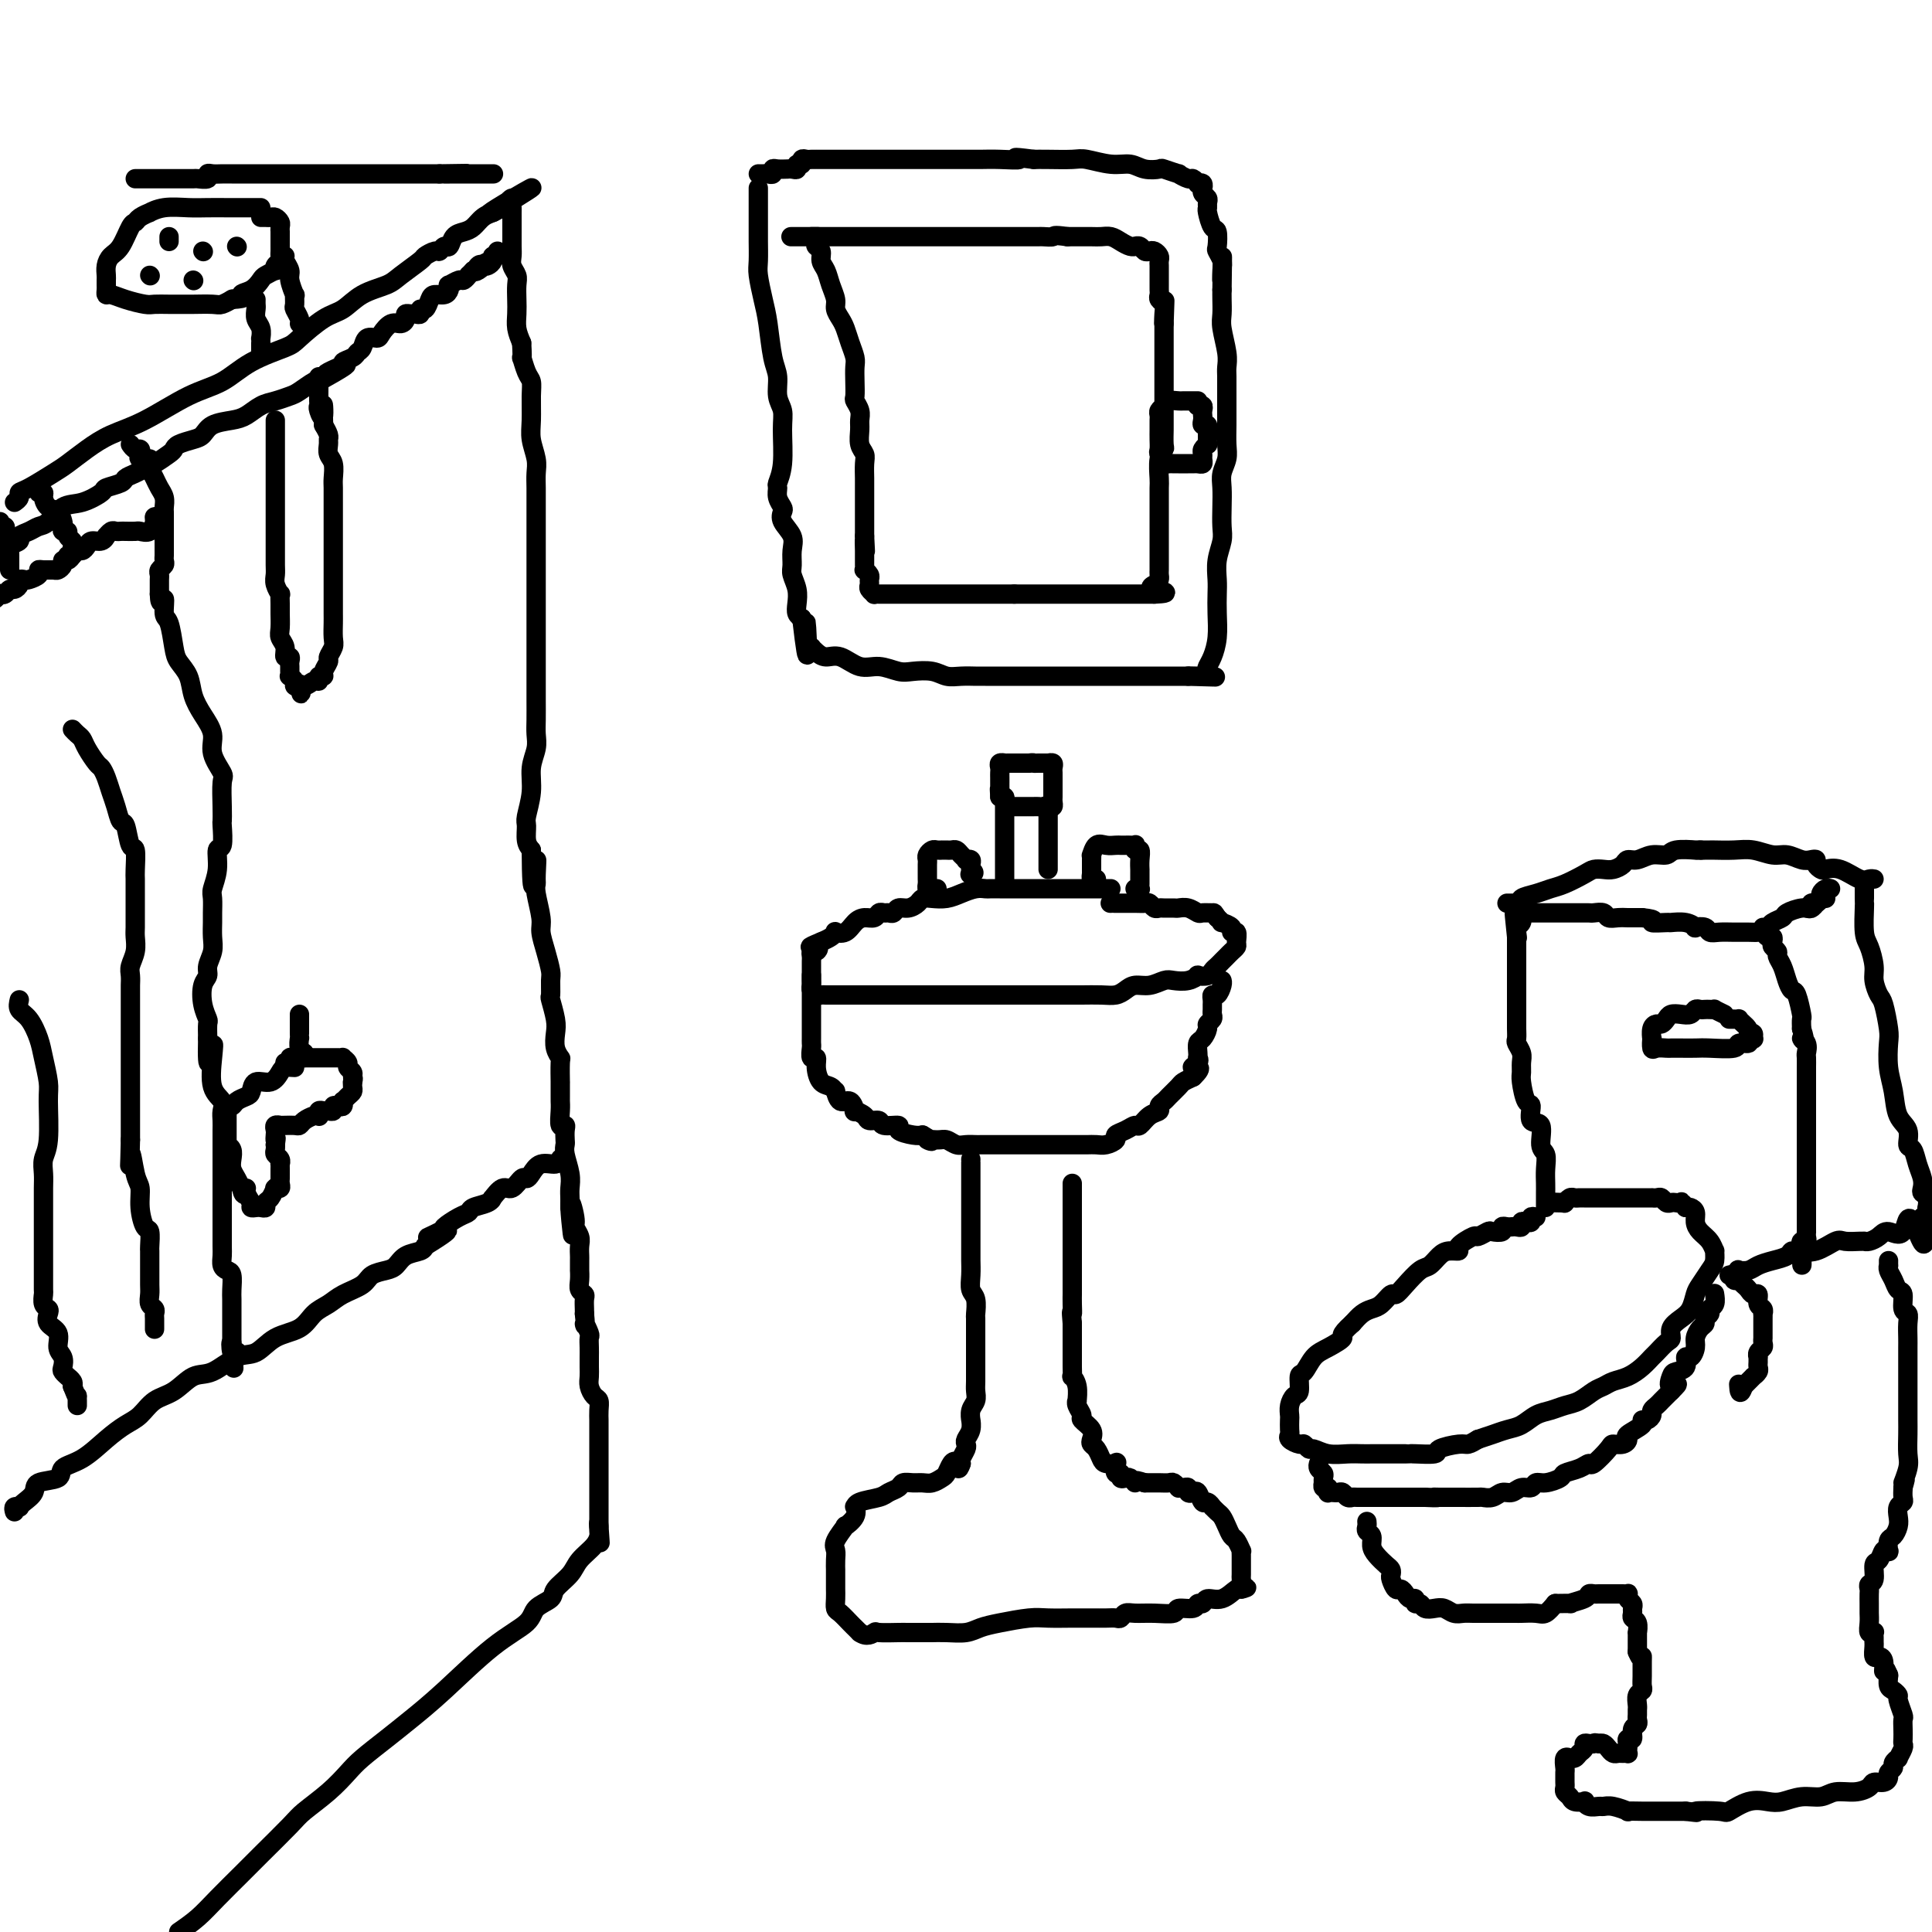 <svg viewBox='0 0 400 400' version='1.1' xmlns='http://www.w3.org/2000/svg' xmlns:xlink='http://www.w3.org/1999/xlink'><g fill='none' stroke='rgb(0,0,0)' stroke-width='4' stroke-linecap='round' stroke-linejoin='round'><path d='M318,252c-0.444,-0.111 -0.889,-0.222 -1,0c-0.111,0.222 0.111,0.778 0,1c-0.111,0.222 -0.555,0.112 -1,0c-0.445,-0.112 -0.893,-0.226 -1,0c-0.107,0.226 0.125,0.792 0,1c-0.125,0.208 -0.606,0.060 -1,0c-0.394,-0.060 -0.701,-0.030 -1,0c-0.299,0.030 -0.590,0.059 -1,0c-0.410,-0.059 -0.940,-0.208 -1,0c-0.060,0.208 0.351,0.772 0,1c-0.351,0.228 -1.465,0.120 -2,0c-0.535,-0.120 -0.492,-0.253 -1,0c-0.508,0.253 -1.568,0.890 -2,1c-0.432,0.110 -0.237,-0.309 -1,0c-0.763,0.309 -2.484,1.344 -3,2c-0.516,0.656 0.172,0.934 0,1c-0.172,0.066 -1.204,-0.078 -2,0c-0.796,0.078 -1.355,0.379 -2,1c-0.645,0.621 -1.376,1.562 -2,2c-0.624,0.438 -1.140,0.373 -2,1c-0.860,0.627 -2.065,1.947 -3,3c-0.935,1.053 -1.601,1.840 -2,2c-0.399,0.160 -0.529,-0.305 -1,0c-0.471,0.305 -1.281,1.381 -2,2c-0.719,0.619 -1.347,0.782 -2,1c-0.653,0.218 -1.329,0.491 -2,1c-0.671,0.509 -1.335,1.255 -2,2'/><path d='M280,274c-3.097,2.744 -1.839,2.603 -2,3c-0.161,0.397 -1.741,1.333 -3,2c-1.259,0.667 -2.196,1.067 -3,2c-0.804,0.933 -1.473,2.399 -2,3c-0.527,0.601 -0.912,0.336 -1,1c-0.088,0.664 0.120,2.257 0,3c-0.120,0.743 -0.568,0.637 -1,1c-0.432,0.363 -0.847,1.197 -1,2c-0.153,0.803 -0.043,1.577 0,2c0.043,0.423 0.018,0.496 0,1c-0.018,0.504 -0.030,1.440 0,2c0.030,0.560 0.102,0.742 0,1c-0.102,0.258 -0.380,0.590 0,1c0.380,0.410 1.416,0.898 2,1c0.584,0.102 0.715,-0.183 1,0c0.285,0.183 0.723,0.834 1,1c0.277,0.166 0.392,-0.152 1,0c0.608,0.152 1.710,0.773 3,1c1.290,0.227 2.767,0.061 4,0c1.233,-0.061 2.221,-0.016 3,0c0.779,0.016 1.347,0.004 2,0c0.653,-0.004 1.390,-0.001 2,0c0.610,0.001 1.093,0.001 2,0c0.907,-0.001 2.240,-0.003 3,0c0.760,0.003 0.949,0.011 1,0c0.051,-0.011 -0.037,-0.041 1,0c1.037,0.041 3.198,0.152 4,0c0.802,-0.152 0.246,-0.566 1,-1c0.754,-0.434 2.818,-0.886 4,-1c1.182,-0.114 1.480,0.110 2,0c0.520,-0.110 1.260,-0.555 2,-1'/><path d='M306,298c1.928,-0.638 2.249,-0.734 3,-1c0.751,-0.266 1.933,-0.701 3,-1c1.067,-0.299 2.018,-0.460 3,-1c0.982,-0.540 1.996,-1.458 3,-2c1.004,-0.542 1.998,-0.708 3,-1c1.002,-0.292 2.011,-0.708 3,-1c0.989,-0.292 1.958,-0.459 3,-1c1.042,-0.541 2.155,-1.457 3,-2c0.845,-0.543 1.421,-0.713 2,-1c0.579,-0.287 1.162,-0.692 2,-1c0.838,-0.308 1.930,-0.520 3,-1c1.070,-0.480 2.119,-1.227 3,-2c0.881,-0.773 1.593,-1.572 2,-2c0.407,-0.428 0.507,-0.485 1,-1c0.493,-0.515 1.379,-1.488 2,-2c0.621,-0.512 0.979,-0.564 1,-1c0.021,-0.436 -0.294,-1.256 0,-2c0.294,-0.744 1.195,-1.410 2,-2c0.805,-0.590 1.512,-1.102 2,-2c0.488,-0.898 0.758,-2.182 1,-3c0.242,-0.818 0.458,-1.170 1,-2c0.542,-0.830 1.411,-2.137 2,-3c0.589,-0.863 0.897,-1.281 1,-2c0.103,-0.719 -0.001,-1.740 0,-2c0.001,-0.260 0.106,0.239 0,0c-0.106,-0.239 -0.424,-1.217 -1,-2c-0.576,-0.783 -1.411,-1.373 -2,-2c-0.589,-0.627 -0.931,-1.292 -1,-2c-0.069,-0.708 0.135,-1.460 0,-2c-0.135,-0.540 -0.610,-0.869 -1,-1c-0.390,-0.131 -0.695,-0.066 -1,0'/><path d='M349,250c-1.107,-1.620 -0.874,-1.170 -1,-1c-0.126,0.170 -0.611,0.060 -1,0c-0.389,-0.060 -0.683,-0.069 -1,0c-0.317,0.069 -0.658,0.215 -1,0c-0.342,-0.215 -0.686,-0.790 -1,-1c-0.314,-0.210 -0.598,-0.056 -1,0c-0.402,0.056 -0.923,0.015 -1,0c-0.077,-0.015 0.288,-0.004 0,0c-0.288,0.004 -1.230,0.001 -2,0c-0.770,-0.001 -1.368,-0.000 -2,0c-0.632,0.000 -1.297,0.000 -2,0c-0.703,-0.000 -1.445,-0.000 -2,0c-0.555,0.000 -0.922,0.000 -1,0c-0.078,-0.000 0.134,-0.000 0,0c-0.134,0.000 -0.613,0.000 -1,0c-0.387,-0.000 -0.681,-0.000 -1,0c-0.319,0.000 -0.663,0.000 -1,0c-0.337,-0.000 -0.667,-0.001 -1,0c-0.333,0.001 -0.667,0.004 -1,0c-0.333,-0.004 -0.664,-0.015 -1,0c-0.336,0.015 -0.678,0.056 -1,0c-0.322,-0.056 -0.625,-0.207 -1,0c-0.375,0.207 -0.821,0.774 -1,1c-0.179,0.226 -0.089,0.113 0,0'/><path d='M324,249c-4.036,-0.155 -1.625,-0.042 -1,0c0.625,0.042 -0.536,0.012 -1,0c-0.464,-0.012 -0.232,-0.006 0,0'/><path d='M320,250c-0.000,-0.328 -0.000,-0.657 0,-1c0.000,-0.343 0.001,-0.701 0,-1c-0.001,-0.299 -0.005,-0.539 0,-1c0.005,-0.461 0.017,-1.144 0,-2c-0.017,-0.856 -0.065,-1.887 0,-3c0.065,-1.113 0.242,-2.310 0,-3c-0.242,-0.690 -0.905,-0.875 -1,-2c-0.095,-1.125 0.377,-3.191 0,-4c-0.377,-0.809 -1.604,-0.363 -2,-1c-0.396,-0.637 0.037,-2.359 0,-3c-0.037,-0.641 -0.545,-0.202 -1,-1c-0.455,-0.798 -0.858,-2.834 -1,-4c-0.142,-1.166 -0.024,-1.463 0,-2c0.024,-0.537 -0.046,-1.312 0,-2c0.046,-0.688 0.209,-1.287 0,-2c-0.209,-0.713 -0.788,-1.541 -1,-2c-0.212,-0.459 -0.057,-0.551 0,-1c0.057,-0.449 0.015,-1.257 0,-2c-0.015,-0.743 -0.004,-1.421 0,-2c0.004,-0.579 0.001,-1.058 0,-2c-0.001,-0.942 -0.000,-2.345 0,-3c0.000,-0.655 0.000,-0.560 0,-1c-0.000,-0.440 -0.000,-1.413 0,-2c0.000,-0.587 0.000,-0.787 0,-1c-0.000,-0.213 -0.000,-0.438 0,-1c0.000,-0.562 0.000,-1.460 0,-2c-0.000,-0.540 -0.000,-0.722 0,-1c0.000,-0.278 0.000,-0.652 0,-1c-0.000,-0.348 -0.000,-0.671 0,-1c0.000,-0.329 0.000,-0.666 0,-1c-0.000,-0.334 -0.000,-0.667 0,-1'/><path d='M314,194c-0.933,-8.903 -0.264,-3.160 0,-1c0.264,2.160 0.124,0.737 0,0c-0.124,-0.737 -0.230,-0.790 0,-1c0.230,-0.210 0.797,-0.578 1,-1c0.203,-0.422 0.043,-0.898 0,-1c-0.043,-0.102 0.030,0.169 0,0c-0.030,-0.169 -0.163,-0.777 0,-1c0.163,-0.223 0.621,-0.060 1,0c0.379,0.060 0.679,0.016 1,0c0.321,-0.016 0.662,-0.004 1,0c0.338,0.004 0.672,0.001 1,0c0.328,-0.001 0.651,-0.000 1,0c0.349,0.000 0.723,0.000 1,0c0.277,-0.000 0.455,-0.000 1,0c0.545,0.000 1.455,0.000 2,0c0.545,-0.000 0.724,-0.000 1,0c0.276,0.000 0.650,0.000 1,0c0.350,-0.000 0.675,-0.001 1,0c0.325,0.001 0.650,0.004 1,0c0.350,-0.004 0.727,-0.015 1,0c0.273,0.015 0.444,0.057 1,0c0.556,-0.057 1.496,-0.211 2,0c0.504,0.211 0.572,0.789 1,1c0.428,0.211 1.218,0.057 2,0c0.782,-0.057 1.557,-0.015 2,0c0.443,0.015 0.555,0.004 1,0c0.445,-0.004 1.222,-0.002 2,0'/><path d='M340,190c3.835,0.382 1.922,0.838 2,1c0.078,0.162 2.149,0.030 3,0c0.851,-0.030 0.484,0.044 1,0c0.516,-0.044 1.916,-0.204 3,0c1.084,0.204 1.851,0.773 2,1c0.149,0.227 -0.319,0.113 0,0c0.319,-0.113 1.426,-0.227 2,0c0.574,0.227 0.616,0.793 1,1c0.384,0.207 1.111,0.054 2,0c0.889,-0.054 1.940,-0.011 3,0c1.060,0.011 2.130,-0.012 3,0c0.870,0.012 1.540,0.059 2,0c0.460,-0.059 0.711,-0.223 1,0c0.289,0.223 0.617,0.833 1,1c0.383,0.167 0.820,-0.111 1,0c0.180,0.111 0.104,0.609 0,1c-0.104,0.391 -0.235,0.674 0,1c0.235,0.326 0.837,0.694 1,1c0.163,0.306 -0.111,0.551 0,1c0.111,0.449 0.608,1.101 1,2c0.392,0.899 0.679,2.043 1,3c0.321,0.957 0.674,1.726 1,2c0.326,0.274 0.623,0.053 1,1c0.377,0.947 0.832,3.063 1,4c0.168,0.937 0.048,0.696 0,1c-0.048,0.304 -0.024,1.152 0,2'/><path d='M373,213c1.177,3.517 0.119,2.308 0,2c-0.119,-0.308 0.700,0.285 1,1c0.300,0.715 0.080,1.552 0,2c-0.080,0.448 -0.022,0.509 0,1c0.022,0.491 0.006,1.414 0,2c-0.006,0.586 -0.002,0.835 0,2c0.002,1.165 0.000,3.248 0,4c-0.000,0.752 -0.000,0.175 0,1c0.000,0.825 0.000,3.051 0,4c-0.000,0.949 -0.000,0.620 0,1c0.000,0.380 0.000,1.469 0,2c-0.000,0.531 -0.000,0.505 0,1c0.000,0.495 0.000,1.513 0,2c-0.000,0.487 -0.000,0.445 0,1c0.000,0.555 0.000,1.707 0,2c-0.000,0.293 -0.000,-0.272 0,0c0.000,0.272 0.000,1.381 0,2c-0.000,0.619 -0.000,0.747 0,1c0.000,0.253 0.000,0.630 0,1c-0.000,0.370 -0.000,0.733 0,1c0.000,0.267 0.000,0.437 0,1c-0.000,0.563 -0.000,1.517 0,2c0.000,0.483 0.000,0.493 0,1c-0.000,0.507 -0.000,1.512 0,2c0.000,0.488 0.001,0.460 0,1c-0.001,0.540 -0.004,1.646 0,2c0.004,0.354 0.015,-0.046 0,0c-0.015,0.046 -0.056,0.538 0,1c0.056,0.462 0.207,0.894 0,1c-0.207,0.106 -0.774,-0.112 -1,0c-0.226,0.112 -0.113,0.556 0,1'/><path d='M373,258c0.046,7.185 0.161,2.646 0,1c-0.161,-1.646 -0.599,-0.400 -1,0c-0.401,0.400 -0.764,-0.047 -1,0c-0.236,0.047 -0.344,0.587 -1,1c-0.656,0.413 -1.860,0.698 -3,1c-1.140,0.302 -2.214,0.621 -3,1c-0.786,0.379 -1.282,0.820 -2,1c-0.718,0.180 -1.656,0.100 -2,0c-0.344,-0.100 -0.093,-0.219 0,0c0.093,0.219 0.026,0.777 0,1c-0.026,0.223 -0.013,0.112 0,0'/><path d='M312,187c0.345,0.006 0.690,0.013 1,0c0.310,-0.013 0.586,-0.045 1,0c0.414,0.045 0.966,0.168 1,0c0.034,-0.168 -0.450,-0.626 0,-1c0.450,-0.374 1.836,-0.664 3,-1c1.164,-0.336 2.108,-0.717 3,-1c0.892,-0.283 1.733,-0.467 3,-1c1.267,-0.533 2.959,-1.413 4,-2c1.041,-0.587 1.430,-0.879 2,-1c0.570,-0.121 1.321,-0.070 2,0c0.679,0.070 1.287,0.158 2,0c0.713,-0.158 1.532,-0.563 2,-1c0.468,-0.437 0.584,-0.905 1,-1c0.416,-0.095 1.132,0.185 2,0c0.868,-0.185 1.888,-0.834 3,-1c1.112,-0.166 2.316,0.152 3,0c0.684,-0.152 0.849,-0.773 2,-1c1.151,-0.227 3.288,-0.061 4,0c0.712,0.061 -0.001,0.016 0,0c0.001,-0.016 0.714,-0.005 1,0c0.286,0.005 0.143,0.002 0,0'/><path d='M365,192c0.367,0.089 0.735,0.177 1,0c0.265,-0.177 0.428,-0.621 1,-1c0.572,-0.379 1.554,-0.693 2,-1c0.446,-0.307 0.357,-0.608 1,-1c0.643,-0.392 2.018,-0.876 3,-1c0.982,-0.124 1.570,0.110 2,0c0.430,-0.110 0.703,-0.566 1,-1c0.297,-0.434 0.618,-0.848 1,-1c0.382,-0.152 0.823,-0.044 1,0c0.177,0.044 0.088,0.022 0,0'/><path d='M352,176c0.314,-0.001 0.628,-0.001 1,0c0.372,0.001 0.802,0.004 1,0c0.198,-0.004 0.163,-0.016 1,0c0.837,0.016 2.545,0.061 4,0c1.455,-0.061 2.655,-0.226 4,0c1.345,0.226 2.834,0.844 4,1c1.166,0.156 2.010,-0.152 3,0c0.990,0.152 2.125,0.762 3,1c0.875,0.238 1.490,0.103 2,0c0.510,-0.103 0.915,-0.173 1,0c0.085,0.173 -0.150,0.590 0,1c0.150,0.410 0.684,0.814 1,1c0.316,0.186 0.414,0.155 1,0c0.586,-0.155 1.660,-0.434 3,0c1.340,0.434 2.947,1.580 4,2c1.053,0.420 1.553,0.113 2,0c0.447,-0.113 0.842,-0.032 1,0c0.158,0.032 0.079,0.016 0,0'/><path d='M386,184c-0.000,-0.195 -0.001,-0.389 0,0c0.001,0.389 0.003,1.362 0,2c-0.003,0.638 -0.011,0.940 0,1c0.011,0.060 0.041,-0.123 0,1c-0.041,1.123 -0.151,3.551 0,5c0.151,1.449 0.565,1.918 1,3c0.435,1.082 0.891,2.776 1,4c0.109,1.224 -0.128,1.978 0,3c0.128,1.022 0.622,2.313 1,3c0.378,0.687 0.641,0.769 1,2c0.359,1.231 0.816,3.611 1,5c0.184,1.389 0.096,1.788 0,3c-0.096,1.212 -0.198,3.236 0,5c0.198,1.764 0.697,3.269 1,5c0.303,1.731 0.410,3.688 1,5c0.590,1.312 1.664,1.979 2,3c0.336,1.021 -0.068,2.396 0,3c0.068,0.604 0.606,0.438 1,1c0.394,0.562 0.645,1.851 1,3c0.355,1.149 0.813,2.158 1,3c0.187,0.842 0.102,1.517 0,2c-0.102,0.483 -0.223,0.773 0,1c0.223,0.227 0.789,0.389 1,1c0.211,0.611 0.067,1.669 0,2c-0.067,0.331 -0.056,-0.065 0,0c0.056,0.065 0.159,0.590 0,1c-0.159,0.410 -0.579,0.705 -1,1'/><path d='M398,252c1.483,10.622 -0.811,3.175 -2,1c-1.189,-2.175 -1.275,0.920 -2,2c-0.725,1.080 -2.089,0.146 -3,0c-0.911,-0.146 -1.370,0.497 -2,1c-0.630,0.503 -1.433,0.867 -2,1c-0.567,0.133 -0.899,0.033 -1,0c-0.101,-0.033 0.027,-0.001 0,0c-0.027,0.001 -0.211,-0.028 -1,0c-0.789,0.028 -2.183,0.113 -3,0c-0.817,-0.113 -1.056,-0.422 -2,0c-0.944,0.422 -2.593,1.577 -4,2c-1.407,0.423 -2.571,0.114 -3,0c-0.429,-0.114 -0.123,-0.033 0,0c0.123,0.033 0.061,0.016 0,0'/><path d='M374,188c0.444,0.120 0.889,0.240 1,0c0.111,-0.240 -0.111,-0.838 0,-1c0.111,-0.162 0.555,0.114 1,0c0.445,-0.114 0.890,-0.619 1,-1c0.110,-0.381 -0.115,-0.638 0,-1c0.115,-0.362 0.569,-0.828 1,-1c0.431,-0.172 0.837,-0.049 1,0c0.163,0.049 0.081,0.025 0,0'/><path d='M357,210c-0.869,-0.422 -1.738,-0.845 -2,-1c-0.262,-0.155 0.084,-0.043 0,0c-0.084,0.043 -0.599,0.015 -1,0c-0.401,-0.015 -0.687,-0.018 -1,0c-0.313,0.018 -0.651,0.057 -1,0c-0.349,-0.057 -0.709,-0.209 -1,0c-0.291,0.209 -0.512,0.778 -1,1c-0.488,0.222 -1.244,0.098 -2,0c-0.756,-0.098 -1.513,-0.168 -2,0c-0.487,0.168 -0.705,0.575 -1,1c-0.295,0.425 -0.667,0.868 -1,1c-0.333,0.132 -0.626,-0.048 -1,0c-0.374,0.048 -0.830,0.324 -1,1c-0.170,0.676 -0.053,1.750 0,2c0.053,0.250 0.041,-0.325 0,0c-0.041,0.325 -0.111,1.551 0,2c0.111,0.449 0.404,0.120 1,0c0.596,-0.120 1.497,-0.033 2,0c0.503,0.033 0.608,0.010 1,0c0.392,-0.010 1.070,-0.007 2,0c0.930,0.007 2.114,0.017 3,0c0.886,-0.017 1.476,-0.061 3,0c1.524,0.061 3.981,0.226 5,0c1.019,-0.226 0.598,-0.844 1,-1c0.402,-0.156 1.625,0.151 2,0c0.375,-0.151 -0.098,-0.759 0,-1c0.098,-0.241 0.769,-0.116 1,0c0.231,0.116 0.024,0.224 0,0c-0.024,-0.224 0.136,-0.778 0,-1c-0.136,-0.222 -0.568,-0.111 -1,0'/><path d='M362,214c0.302,-0.856 -0.445,-1.497 -1,-2c-0.555,-0.503 -0.920,-0.867 -1,-1c-0.080,-0.133 0.123,-0.036 0,0c-0.123,0.036 -0.572,0.010 -1,0c-0.428,-0.010 -0.837,-0.003 -1,0c-0.163,0.003 -0.082,0.001 0,0'/><path d='M273,303c0.030,-0.089 0.061,-0.177 0,0c-0.061,0.177 -0.212,0.621 0,1c0.212,0.379 0.788,0.694 1,1c0.212,0.306 0.061,0.603 0,1c-0.061,0.397 -0.030,0.895 0,1c0.030,0.105 0.060,-0.182 0,0c-0.060,0.182 -0.209,0.833 0,1c0.209,0.167 0.777,-0.151 1,0c0.223,0.151 0.101,0.772 0,1c-0.101,0.228 -0.182,0.065 0,0c0.182,-0.065 0.627,-0.031 1,0c0.373,0.031 0.675,0.061 1,0c0.325,-0.061 0.673,-0.212 1,0c0.327,0.212 0.631,0.789 1,1c0.369,0.211 0.802,0.057 1,0c0.198,-0.057 0.162,-0.015 1,0c0.838,0.015 2.551,0.004 3,0c0.449,-0.004 -0.368,-0.001 0,0c0.368,0.001 1.919,0.000 3,0c1.081,-0.000 1.692,-0.000 2,0c0.308,0.000 0.314,0.000 1,0c0.686,-0.000 2.053,-0.000 3,0c0.947,0.000 1.473,0.000 2,0'/><path d='M295,310c3.535,0.155 2.373,0.042 2,0c-0.373,-0.042 0.042,-0.011 1,0c0.958,0.011 2.459,0.004 3,0c0.541,-0.004 0.123,-0.005 1,0c0.877,0.005 3.050,0.017 4,0c0.950,-0.017 0.677,-0.061 1,0c0.323,0.061 1.242,0.228 2,0c0.758,-0.228 1.354,-0.850 2,-1c0.646,-0.150 1.340,0.171 2,0c0.660,-0.171 1.284,-0.833 2,-1c0.716,-0.167 1.524,0.162 2,0c0.476,-0.162 0.620,-0.817 1,-1c0.380,-0.183 0.995,0.104 2,0c1.005,-0.104 2.400,-0.600 3,-1c0.600,-0.400 0.406,-0.706 1,-1c0.594,-0.294 1.975,-0.576 3,-1c1.025,-0.424 1.692,-0.988 2,-1c0.308,-0.012 0.255,0.530 1,0c0.745,-0.530 2.288,-2.130 3,-3c0.712,-0.870 0.595,-1.010 1,-1c0.405,0.010 1.334,0.170 2,0c0.666,-0.170 1.071,-0.672 1,-1c-0.071,-0.328 -0.618,-0.483 0,-1c0.618,-0.517 2.399,-1.395 3,-2c0.601,-0.605 0.021,-0.936 0,-1c-0.021,-0.064 0.519,0.138 1,0c0.481,-0.138 0.905,-0.617 1,-1c0.095,-0.383 -0.140,-0.670 0,-1c0.140,-0.330 0.653,-0.704 1,-1c0.347,-0.296 0.528,-0.513 1,-1c0.472,-0.487 1.236,-1.243 2,-2'/><path d='M346,288c2.483,-2.440 0.689,-1.040 0,-1c-0.689,0.040 -0.273,-1.280 0,-2c0.273,-0.720 0.403,-0.840 1,-1c0.597,-0.160 1.662,-0.360 2,-1c0.338,-0.640 -0.050,-1.719 0,-2c0.050,-0.281 0.539,0.237 1,0c0.461,-0.237 0.893,-1.229 1,-2c0.107,-0.771 -0.111,-1.320 0,-2c0.111,-0.680 0.551,-1.492 1,-2c0.449,-0.508 0.909,-0.712 1,-1c0.091,-0.288 -0.186,-0.659 0,-1c0.186,-0.341 0.834,-0.652 1,-1c0.166,-0.348 -0.151,-0.732 0,-1c0.151,-0.268 0.772,-0.418 1,-1c0.228,-0.582 0.065,-1.595 0,-2c-0.065,-0.405 -0.033,-0.203 0,0'/><path d='M283,315c0.032,0.327 0.063,0.654 0,1c-0.063,0.346 -0.221,0.712 0,1c0.221,0.288 0.819,0.497 1,1c0.181,0.503 -0.056,1.301 0,2c0.056,0.699 0.407,1.299 1,2c0.593,0.701 1.430,1.502 2,2c0.570,0.498 0.874,0.693 1,1c0.126,0.307 0.075,0.726 0,1c-0.075,0.274 -0.175,0.403 0,1c0.175,0.597 0.625,1.661 1,2c0.375,0.339 0.674,-0.049 1,0c0.326,0.049 0.679,0.534 1,1c0.321,0.466 0.610,0.913 1,1c0.390,0.087 0.881,-0.187 1,0c0.119,0.187 -0.134,0.834 0,1c0.134,0.166 0.655,-0.148 1,0c0.345,0.148 0.515,0.758 1,1c0.485,0.242 1.284,0.118 2,0c0.716,-0.118 1.350,-0.228 2,0c0.650,0.228 1.315,0.793 2,1c0.685,0.207 1.389,0.055 2,0c0.611,-0.055 1.129,-0.015 2,0c0.871,0.015 2.097,0.004 3,0c0.903,-0.004 1.485,-0.001 2,0c0.515,0.001 0.962,0.000 1,0c0.038,-0.000 -0.334,-0.001 0,0c0.334,0.001 1.374,0.002 2,0c0.626,-0.002 0.839,-0.006 1,0c0.161,0.006 0.270,0.022 1,0c0.730,-0.022 2.081,-0.083 3,0c0.919,0.083 1.405,0.309 2,0c0.595,-0.309 1.297,-1.155 2,-2'/><path d='M322,332c4.687,-0.110 2.904,0.114 3,0c0.096,-0.114 2.072,-0.566 3,-1c0.928,-0.434 0.807,-0.848 1,-1c0.193,-0.152 0.700,-0.041 1,0c0.300,0.041 0.395,0.011 1,0c0.605,-0.011 1.721,-0.003 2,0c0.279,0.003 -0.279,-0.000 0,0c0.279,0.000 1.394,0.003 2,0c0.606,-0.003 0.702,-0.012 1,0c0.298,0.012 0.798,0.045 1,0c0.202,-0.045 0.107,-0.167 0,0c-0.107,0.167 -0.226,0.622 0,1c0.226,0.378 0.796,0.677 1,1c0.204,0.323 0.040,0.669 0,1c-0.040,0.331 0.042,0.647 0,1c-0.042,0.353 -0.207,0.741 0,1c0.207,0.259 0.788,0.387 1,1c0.212,0.613 0.057,1.711 0,2c-0.057,0.289 -0.015,-0.230 0,0c0.015,0.230 0.004,1.209 0,2c-0.004,0.791 -0.002,1.396 0,2'/><path d='M339,342c0.846,2.063 0.960,1.222 1,1c0.040,-0.222 0.007,0.177 0,1c-0.007,0.823 0.012,2.070 0,3c-0.012,0.930 -0.056,1.545 0,2c0.056,0.455 0.211,0.752 0,1c-0.211,0.248 -0.789,0.448 -1,1c-0.211,0.552 -0.055,1.458 0,2c0.055,0.542 0.011,0.721 0,1c-0.011,0.279 0.012,0.657 0,1c-0.012,0.343 -0.060,0.651 0,1c0.060,0.349 0.226,0.737 0,1c-0.226,0.263 -0.845,0.399 -1,1c-0.155,0.601 0.154,1.667 0,2c-0.154,0.333 -0.773,-0.069 -1,0c-0.227,0.069 -0.064,0.607 0,1c0.064,0.393 0.028,0.641 0,1c-0.028,0.359 -0.049,0.829 0,1c0.049,0.171 0.168,0.043 0,0c-0.168,-0.043 -0.622,-0.001 -1,0c-0.378,0.001 -0.679,-0.038 -1,0c-0.321,0.038 -0.663,0.155 -1,0c-0.337,-0.155 -0.668,-0.580 -1,-1c-0.332,-0.420 -0.666,-0.834 -1,-1c-0.334,-0.166 -0.667,-0.083 -1,0'/><path d='M331,361c-1.111,-0.313 -0.889,-0.095 -1,0c-0.111,0.095 -0.554,0.068 -1,0c-0.446,-0.068 -0.894,-0.176 -1,0c-0.106,0.176 0.130,0.636 0,1c-0.130,0.364 -0.627,0.632 -1,1c-0.373,0.368 -0.622,0.838 -1,1c-0.378,0.162 -0.886,0.018 -1,0c-0.114,-0.018 0.166,0.089 0,0c-0.166,-0.089 -0.776,-0.375 -1,0c-0.224,0.375 -0.060,1.410 0,2c0.060,0.590 0.015,0.736 0,1c-0.015,0.264 -0.001,0.648 0,1c0.001,0.352 -0.012,0.672 0,1c0.012,0.328 0.049,0.662 0,1c-0.049,0.338 -0.186,0.678 0,1c0.186,0.322 0.693,0.626 1,1c0.307,0.374 0.415,0.818 1,1c0.585,0.182 1.648,0.102 2,0c0.352,-0.102 -0.006,-0.224 0,0c0.006,0.224 0.378,0.796 1,1c0.622,0.204 1.495,0.041 2,0c0.505,-0.041 0.641,0.042 1,0c0.359,-0.042 0.939,-0.207 2,0c1.061,0.207 2.602,0.788 3,1c0.398,0.212 -0.346,0.057 0,0c0.346,-0.057 1.783,-0.015 3,0c1.217,0.015 2.213,0.004 3,0c0.787,-0.004 1.366,-0.001 2,0c0.634,0.001 1.324,0.000 2,0c0.676,-0.000 1.338,-0.000 2,0'/><path d='M349,375c3.881,0.473 1.585,0.155 2,0c0.415,-0.155 3.541,-0.145 5,0c1.459,0.145 1.250,0.427 2,0c0.750,-0.427 2.459,-1.563 4,-2c1.541,-0.437 2.915,-0.174 4,0c1.085,0.174 1.883,0.257 3,0c1.117,-0.257 2.555,-0.856 4,-1c1.445,-0.144 2.897,0.168 4,0c1.103,-0.168 1.857,-0.815 3,-1c1.143,-0.185 2.674,0.091 4,0c1.326,-0.091 2.445,-0.549 3,-1c0.555,-0.451 0.545,-0.894 1,-1c0.455,-0.106 1.375,0.127 2,0c0.625,-0.127 0.956,-0.613 1,-1c0.044,-0.387 -0.200,-0.676 0,-1c0.200,-0.324 0.842,-0.682 1,-1c0.158,-0.318 -0.168,-0.596 0,-1c0.168,-0.404 0.830,-0.934 1,-1c0.170,-0.066 -0.150,0.330 0,0c0.150,-0.330 0.772,-1.388 1,-2c0.228,-0.612 0.062,-0.778 0,-1c-0.062,-0.222 -0.021,-0.501 0,-1c0.021,-0.499 0.020,-1.219 0,-2c-0.020,-0.781 -0.061,-1.624 0,-2c0.061,-0.376 0.223,-0.285 0,-1c-0.223,-0.715 -0.830,-2.238 -1,-3c-0.170,-0.762 0.098,-0.765 0,-1c-0.098,-0.235 -0.562,-0.702 -1,-1c-0.438,-0.298 -0.849,-0.426 -1,-1c-0.151,-0.574 -0.043,-1.592 0,-2c0.043,-0.408 0.022,-0.204 0,0'/><path d='M391,347c-0.703,-2.444 -0.959,-1.054 -1,-1c-0.041,0.054 0.133,-1.228 0,-2c-0.133,-0.772 -0.571,-1.033 -1,-1c-0.429,0.033 -0.847,0.359 -1,0c-0.153,-0.359 -0.040,-1.403 0,-2c0.040,-0.597 0.007,-0.747 0,-1c-0.007,-0.253 0.012,-0.609 0,-1c-0.012,-0.391 -0.056,-0.815 0,-1c0.056,-0.185 0.211,-0.130 0,0c-0.211,0.130 -0.789,0.334 -1,0c-0.211,-0.334 -0.057,-1.207 0,-2c0.057,-0.793 0.015,-1.508 0,-2c-0.015,-0.492 -0.005,-0.762 0,-1c0.005,-0.238 0.005,-0.443 0,-1c-0.005,-0.557 -0.016,-1.467 0,-2c0.016,-0.533 0.060,-0.691 0,-1c-0.060,-0.309 -0.224,-0.770 0,-1c0.224,-0.230 0.834,-0.230 1,-1c0.166,-0.770 -0.113,-2.310 0,-3c0.113,-0.690 0.618,-0.532 1,-1c0.382,-0.468 0.641,-1.564 1,-2c0.359,-0.436 0.818,-0.214 1,0c0.182,0.214 0.088,0.419 0,0c-0.088,-0.419 -0.168,-1.464 0,-2c0.168,-0.536 0.585,-0.563 1,-1c0.415,-0.437 0.829,-1.282 1,-2c0.171,-0.718 0.098,-1.308 0,-2c-0.098,-0.692 -0.222,-1.484 0,-2c0.222,-0.516 0.791,-0.754 1,-1c0.209,-0.246 0.060,-0.499 0,-1c-0.060,-0.501 -0.030,-1.251 0,-2'/><path d='M394,308c1.022,-3.482 0.078,-1.186 0,-1c-0.078,0.186 0.711,-1.737 1,-3c0.289,-1.263 0.077,-1.867 0,-3c-0.077,-1.133 -0.021,-2.797 0,-4c0.021,-1.203 0.006,-1.946 0,-3c-0.006,-1.054 -0.001,-2.421 0,-4c0.001,-1.579 0.000,-3.372 0,-4c-0.000,-0.628 -0.000,-0.093 0,-1c0.000,-0.907 -0.000,-3.258 0,-4c0.000,-0.742 0.001,0.123 0,0c-0.001,-0.123 -0.004,-1.235 0,-2c0.004,-0.765 0.016,-1.182 0,-2c-0.016,-0.818 -0.060,-2.035 0,-3c0.060,-0.965 0.224,-1.676 0,-2c-0.224,-0.324 -0.834,-0.261 -1,-1c-0.166,-0.739 0.113,-2.279 0,-3c-0.113,-0.721 -0.619,-0.623 -1,-1c-0.381,-0.377 -0.638,-1.229 -1,-2c-0.362,-0.771 -0.829,-1.461 -1,-2c-0.171,-0.539 -0.046,-0.928 0,-1c0.046,-0.072 0.012,0.173 0,0c-0.012,-0.173 -0.004,-0.764 0,-1c0.004,-0.236 0.002,-0.118 0,0'/><path d='M358,264c0.455,-0.111 0.909,-0.223 1,0c0.091,0.223 -0.183,0.780 0,1c0.183,0.220 0.822,0.102 1,0c0.178,-0.102 -0.106,-0.187 0,0c0.106,0.187 0.602,0.645 1,1c0.398,0.355 0.699,0.605 1,1c0.301,0.395 0.602,0.933 1,1c0.398,0.067 0.891,-0.337 1,0c0.109,0.337 -0.167,1.414 0,2c0.167,0.586 0.777,0.682 1,1c0.223,0.318 0.060,0.859 0,1c-0.060,0.141 -0.016,-0.117 0,0c0.016,0.117 0.004,0.610 0,1c-0.004,0.390 -0.001,0.678 0,1c0.001,0.322 0.000,0.678 0,1c-0.000,0.322 0.001,0.611 0,1c-0.001,0.389 -0.004,0.877 0,1c0.004,0.123 0.015,-0.121 0,0c-0.015,0.121 -0.057,0.606 0,1c0.057,0.394 0.211,0.697 0,1c-0.211,0.303 -0.789,0.606 -1,1c-0.211,0.394 -0.055,0.879 0,1c0.055,0.121 0.011,-0.121 0,0c-0.011,0.121 0.012,0.606 0,1c-0.012,0.394 -0.059,0.697 0,1c0.059,0.303 0.223,0.606 0,1c-0.223,0.394 -0.833,0.879 -1,1c-0.167,0.121 0.109,-0.121 0,0c-0.109,0.121 -0.603,0.606 -1,1c-0.397,0.394 -0.699,0.697 -1,1'/><path d='M361,287c-0.844,2.489 -0.956,0.711 -1,0c-0.044,-0.711 -0.022,-0.356 0,0'/><path d='M230,184c-0.406,0.000 -0.811,0.000 -1,0c-0.189,-0.000 -0.161,-0.000 -1,0c-0.839,0.000 -2.546,0.000 -4,0c-1.454,-0.000 -2.656,-0.000 -4,0c-1.344,0.000 -2.831,0.000 -4,0c-1.169,-0.000 -2.019,-0.000 -3,0c-0.981,0.000 -2.094,0.000 -3,0c-0.906,-0.000 -1.607,-0.001 -2,0c-0.393,0.001 -0.478,0.003 -1,0c-0.522,-0.003 -1.479,-0.011 -2,0c-0.521,0.011 -0.604,0.042 -1,0c-0.396,-0.042 -1.104,-0.155 -2,0c-0.896,0.155 -1.979,0.580 -3,1c-1.021,0.420 -1.978,0.834 -3,1c-1.022,0.166 -2.109,0.082 -3,0c-0.891,-0.082 -1.587,-0.162 -2,0c-0.413,0.162 -0.545,0.565 -1,1c-0.455,0.435 -1.235,0.901 -2,1c-0.765,0.099 -1.515,-0.171 -2,0c-0.485,0.171 -0.707,0.782 -1,1c-0.293,0.218 -0.659,0.044 -1,0c-0.341,-0.044 -0.658,0.043 -1,0c-0.342,-0.043 -0.710,-0.214 -1,0c-0.290,0.214 -0.502,0.814 -1,1c-0.498,0.186 -1.282,-0.042 -2,0c-0.718,0.042 -1.372,0.354 -2,1c-0.628,0.646 -1.232,1.626 -2,2c-0.768,0.374 -1.701,0.141 -2,0c-0.299,-0.141 0.035,-0.192 0,0c-0.035,0.192 -0.439,0.626 -1,1c-0.561,0.374 -1.281,0.687 -2,1'/><path d='M170,195c-3.801,1.555 -1.803,0.941 -1,1c0.803,0.059 0.411,0.789 0,1c-0.411,0.211 -0.842,-0.099 -1,0c-0.158,0.099 -0.042,0.605 0,1c0.042,0.395 0.011,0.679 0,1c-0.011,0.321 -0.003,0.677 0,1c0.003,0.323 0.001,0.611 0,1c-0.001,0.389 -0.001,0.877 0,1c0.001,0.123 0.003,-0.121 0,0c-0.003,0.121 -0.012,0.607 0,1c0.012,0.393 0.044,0.694 0,1c-0.044,0.306 -0.164,0.618 0,1c0.164,0.382 0.611,0.834 1,1c0.389,0.166 0.721,0.044 1,0c0.279,-0.044 0.507,-0.012 1,0c0.493,0.012 1.253,0.003 2,0c0.747,-0.003 1.480,-0.001 2,0c0.520,0.001 0.825,0.000 2,0c1.175,-0.000 3.220,-0.000 4,0c0.780,0.000 0.293,0.000 1,0c0.707,-0.000 2.606,-0.000 4,0c1.394,0.000 2.283,0.000 3,0c0.717,-0.000 1.264,-0.000 2,0c0.736,0.000 1.663,0.000 3,0c1.337,-0.000 3.085,-0.000 4,0c0.915,0.000 0.998,0.000 2,0c1.002,-0.000 2.924,-0.000 4,0c1.076,0.000 1.308,0.000 2,0c0.692,-0.000 1.846,-0.000 3,0'/><path d='M209,206c6.907,-0.000 4.175,-0.000 4,0c-0.175,0.000 2.208,0.001 4,0c1.792,-0.001 2.994,-0.003 4,0c1.006,0.003 1.816,0.011 3,0c1.184,-0.011 2.743,-0.040 4,0c1.257,0.040 2.214,0.151 3,0c0.786,-0.151 1.403,-0.562 2,-1c0.597,-0.438 1.174,-0.901 2,-1c0.826,-0.099 1.900,0.166 3,0c1.100,-0.166 2.226,-0.763 3,-1c0.774,-0.237 1.195,-0.115 2,0c0.805,0.115 1.994,0.224 3,0c1.006,-0.224 1.828,-0.781 2,-1c0.172,-0.219 -0.305,-0.100 0,0c0.305,0.100 1.391,0.182 2,0c0.609,-0.182 0.740,-0.626 1,-1c0.260,-0.374 0.648,-0.678 1,-1c0.352,-0.322 0.668,-0.662 1,-1c0.332,-0.338 0.678,-0.673 1,-1c0.322,-0.327 0.618,-0.647 1,-1c0.382,-0.353 0.851,-0.738 1,-1c0.149,-0.262 -0.020,-0.400 0,-1c0.020,-0.600 0.230,-1.663 0,-2c-0.230,-0.337 -0.902,0.050 -1,0c-0.098,-0.050 0.376,-0.539 0,-1c-0.376,-0.461 -1.601,-0.893 -2,-1c-0.399,-0.107 0.029,0.112 0,0c-0.029,-0.112 -0.514,-0.556 -1,-1'/><path d='M252,190c-0.734,-1.150 -0.568,-1.026 -1,-1c-0.432,0.026 -1.463,-0.046 -2,0c-0.537,0.046 -0.582,0.208 -1,0c-0.418,-0.208 -1.211,-0.788 -2,-1c-0.789,-0.212 -1.573,-0.056 -2,0c-0.427,0.056 -0.496,0.011 -1,0c-0.504,-0.011 -1.444,0.011 -2,0c-0.556,-0.011 -0.727,-0.056 -1,0c-0.273,0.056 -0.649,0.211 -1,0c-0.351,-0.211 -0.678,-0.789 -1,-1c-0.322,-0.211 -0.640,-0.057 -1,0c-0.360,0.057 -0.762,0.015 -2,0c-1.238,-0.015 -3.311,-0.004 -4,0c-0.689,0.004 0.007,0.001 0,0c-0.007,-0.001 -0.716,-0.000 -1,0c-0.284,0.000 -0.142,0.000 0,0'/><path d='M194,184c-0.309,-0.024 -0.619,-0.048 -1,0c-0.381,0.048 -0.834,0.166 -1,0c-0.166,-0.166 -0.044,-0.618 0,-1c0.044,-0.382 0.012,-0.694 0,-1c-0.012,-0.306 -0.003,-0.607 0,-1c0.003,-0.393 -0.000,-0.879 0,-1c0.000,-0.121 0.003,0.121 0,0c-0.003,-0.121 -0.012,-0.607 0,-1c0.012,-0.393 0.046,-0.694 0,-1c-0.046,-0.306 -0.171,-0.618 0,-1c0.171,-0.382 0.637,-0.834 1,-1c0.363,-0.166 0.622,-0.044 1,0c0.378,0.044 0.875,0.011 1,0c0.125,-0.011 -0.121,-0.000 0,0c0.121,0.000 0.611,-0.010 1,0c0.389,0.010 0.678,0.041 1,0c0.322,-0.041 0.679,-0.155 1,0c0.321,0.155 0.608,0.580 1,1c0.392,0.420 0.890,0.834 1,1c0.110,0.166 -0.167,0.083 0,0c0.167,-0.083 0.777,-0.167 1,0c0.223,0.167 0.060,0.583 0,1c-0.060,0.417 -0.017,0.833 0,1c0.017,0.167 0.009,0.083 0,0'/><path d='M201,180c1.244,0.844 0.356,0.956 0,1c-0.356,0.044 -0.178,0.022 0,0'/><path d='M227,182c-0.423,0.122 -0.845,0.244 -1,0c-0.155,-0.244 -0.041,-0.853 0,-1c0.041,-0.147 0.011,0.168 0,0c-0.011,-0.168 -0.003,-0.820 0,-1c0.003,-0.180 0.000,0.111 0,0c-0.000,-0.111 0.002,-0.626 0,-1c-0.002,-0.374 -0.009,-0.608 0,-1c0.009,-0.392 0.034,-0.942 0,-1c-0.034,-0.058 -0.125,0.377 0,0c0.125,-0.377 0.467,-1.565 1,-2c0.533,-0.435 1.256,-0.117 2,0c0.744,0.117 1.510,0.032 2,0c0.490,-0.032 0.706,-0.010 1,0c0.294,0.010 0.666,0.007 1,0c0.334,-0.007 0.629,-0.017 1,0c0.371,0.017 0.817,0.063 1,0c0.183,-0.063 0.102,-0.233 0,0c-0.102,0.233 -0.223,0.871 0,1c0.223,0.129 0.792,-0.250 1,0c0.208,0.250 0.056,1.128 0,2c-0.056,0.872 -0.015,1.739 0,2c0.015,0.261 0.004,-0.084 0,0c-0.004,0.084 -0.000,0.597 0,1c0.000,0.403 -0.004,0.696 0,1c0.004,0.304 0.015,0.617 0,1c-0.015,0.383 -0.056,0.835 0,1c0.056,0.165 0.207,0.045 0,0c-0.207,-0.045 -0.774,-0.013 -1,0c-0.226,0.013 -0.113,0.006 0,0'/><path d='M208,182c0.000,-0.333 0.000,-0.667 0,-1c-0.000,-0.333 -0.000,-0.667 0,-1c0.000,-0.333 0.000,-0.667 0,-1c-0.000,-0.333 -0.000,-0.667 0,-1c0.000,-0.333 0.000,-0.667 0,-1c-0.000,-0.333 -0.000,-0.666 0,-1c0.000,-0.334 0.000,-0.668 0,-1c-0.000,-0.332 -0.000,-0.663 0,-1c0.000,-0.337 0.000,-0.682 0,-1c-0.000,-0.318 -0.000,-0.610 0,-1c0.000,-0.390 0.000,-0.878 0,-1c-0.000,-0.122 -0.000,0.121 0,0c0.000,-0.121 0.000,-0.606 0,-1c-0.000,-0.394 -0.000,-0.697 0,-1c0.000,-0.303 0.001,-0.607 0,-1c-0.001,-0.393 -0.003,-0.876 0,-1c0.003,-0.124 0.011,0.111 0,0c-0.011,-0.111 -0.041,-0.568 0,-1c0.041,-0.432 0.155,-0.838 0,-1c-0.155,-0.162 -0.577,-0.081 -1,0'/><path d='M207,165c-0.155,-2.813 -0.041,-1.345 0,-1c0.041,0.345 0.011,-0.432 0,-1c-0.011,-0.568 -0.003,-0.925 0,-1c0.003,-0.075 -0.000,0.134 0,0c0.000,-0.134 0.004,-0.610 0,-1c-0.004,-0.390 -0.016,-0.693 0,-1c0.016,-0.307 0.060,-0.618 0,-1c-0.060,-0.382 -0.223,-0.834 0,-1c0.223,-0.166 0.833,-0.044 1,0c0.167,0.044 -0.110,0.012 0,0c0.110,-0.012 0.608,-0.003 1,0c0.392,0.003 0.680,0.001 1,0c0.320,-0.001 0.673,-0.000 1,0c0.327,0.000 0.626,0.000 1,0c0.374,-0.000 0.821,-0.000 1,0c0.179,0.000 0.089,0.000 0,0'/><path d='M213,158c1.126,-0.155 0.942,-0.041 1,0c0.058,0.041 0.359,0.010 1,0c0.641,-0.010 1.622,0.000 2,0c0.378,-0.000 0.154,-0.011 0,0c-0.154,0.011 -0.237,0.044 0,0c0.237,-0.044 0.796,-0.166 1,0c0.204,0.166 0.055,0.618 0,1c-0.055,0.382 -0.015,0.694 0,1c0.015,0.306 0.004,0.607 0,1c-0.004,0.393 -0.001,0.879 0,1c0.001,0.121 0.000,-0.122 0,0c-0.000,0.122 0.001,0.611 0,1c-0.001,0.389 -0.003,0.679 0,1c0.003,0.321 0.011,0.674 0,1c-0.011,0.326 -0.041,0.626 0,1c0.041,0.374 0.155,0.821 0,1c-0.155,0.179 -0.577,0.089 -1,0'/><path d='M217,167c0.048,1.392 0.166,0.373 0,0c-0.166,-0.373 -0.618,-0.100 -1,0c-0.382,0.100 -0.694,0.027 -1,0c-0.306,-0.027 -0.607,-0.007 -1,0c-0.393,0.007 -0.879,0.002 -1,0c-0.121,-0.002 0.121,-0.001 0,0c-0.121,0.001 -0.607,0.000 -1,0c-0.393,-0.000 -0.693,-0.000 -1,0c-0.307,0.000 -0.621,0.000 -1,0c-0.379,-0.000 -0.823,-0.000 -1,0c-0.177,0.000 -0.089,0.000 0,0'/><path d='M217,168c0.000,0.335 0.000,0.671 0,1c0.000,0.329 0.000,0.653 0,1c0.000,0.347 0.000,0.719 0,1c0.000,0.281 0.000,0.471 0,1c-0.000,0.529 0.000,1.398 0,2c0.000,0.602 -0.000,0.936 0,1c0.000,0.064 0.000,-0.141 0,0c0.000,0.141 0.000,0.629 0,1c0.000,0.371 0.000,0.625 0,1c0.000,0.375 0.000,0.871 0,1c-0.000,0.129 0.000,-0.109 0,0c-0.000,0.109 0.000,0.565 0,1c0.000,0.435 0.000,0.848 0,1c0.000,0.152 -0.000,0.043 0,0c0.000,-0.043 0.000,-0.022 0,0'/><path d='M168,202c-0.000,-0.090 -0.000,-0.181 0,0c0.000,0.181 0.000,0.632 0,1c-0.000,0.368 -0.000,0.652 0,1c0.000,0.348 0.000,0.761 0,1c-0.000,0.239 -0.000,0.306 0,1c0.000,0.694 0.000,2.017 0,3c-0.000,0.983 -0.000,1.626 0,2c0.000,0.374 0.000,0.480 0,1c-0.000,0.520 -0.001,1.454 0,2c0.001,0.546 0.004,0.705 0,1c-0.004,0.295 -0.016,0.725 0,1c0.016,0.275 0.059,0.396 0,1c-0.059,0.604 -0.219,1.691 0,2c0.219,0.309 0.819,-0.162 1,0c0.181,0.162 -0.057,0.955 0,2c0.057,1.045 0.410,2.341 1,3c0.590,0.659 1.418,0.682 2,1c0.582,0.318 0.917,0.930 1,1c0.083,0.070 -0.085,-0.402 0,0c0.085,0.402 0.422,1.680 1,2c0.578,0.320 1.396,-0.317 2,0c0.604,0.317 0.992,1.586 1,2c0.008,0.414 -0.365,-0.029 0,0c0.365,0.029 1.469,0.529 2,1c0.531,0.471 0.490,0.914 1,1c0.510,0.086 1.572,-0.183 2,0c0.428,0.183 0.222,0.820 1,1c0.778,0.180 2.538,-0.096 3,0c0.462,0.096 -0.376,0.564 0,1c0.376,0.436 1.964,0.839 3,1c1.036,0.161 1.518,0.081 2,0'/><path d='M191,235c3.379,1.924 1.328,1.233 1,1c-0.328,-0.233 1.067,-0.010 2,0c0.933,0.010 1.402,-0.193 2,0c0.598,0.193 1.324,0.784 2,1c0.676,0.216 1.301,0.058 2,0c0.699,-0.058 1.471,-0.016 2,0c0.529,0.016 0.814,0.004 1,0c0.186,-0.004 0.272,-0.001 1,0c0.728,0.001 2.097,0.000 3,0c0.903,-0.000 1.340,-0.000 2,0c0.660,0.000 1.542,0.000 2,0c0.458,-0.000 0.493,0.000 1,0c0.507,-0.000 1.487,-0.000 2,0c0.513,0.000 0.560,0.001 2,0c1.440,-0.001 4.275,-0.003 6,0c1.725,0.003 2.342,0.012 3,0c0.658,-0.012 1.359,-0.044 2,0c0.641,0.044 1.222,0.165 2,0c0.778,-0.165 1.752,-0.617 2,-1c0.248,-0.383 -0.229,-0.698 0,-1c0.229,-0.302 1.165,-0.592 2,-1c0.835,-0.408 1.568,-0.935 2,-1c0.432,-0.065 0.564,0.333 1,0c0.436,-0.333 1.176,-1.398 2,-2c0.824,-0.602 1.730,-0.743 2,-1c0.270,-0.257 -0.097,-0.632 0,-1c0.097,-0.368 0.659,-0.728 1,-1c0.341,-0.272 0.463,-0.454 1,-1c0.537,-0.546 1.491,-1.455 2,-2c0.509,-0.545 0.574,-0.727 1,-1c0.426,-0.273 1.213,-0.636 2,-1'/><path d='M247,223c2.724,-2.575 0.534,-2.012 0,-2c-0.534,0.012 0.588,-0.526 1,-1c0.412,-0.474 0.113,-0.886 0,-1c-0.113,-0.114 -0.040,0.068 0,0c0.040,-0.068 0.048,-0.385 0,-1c-0.048,-0.615 -0.153,-1.527 0,-2c0.153,-0.473 0.563,-0.508 1,-1c0.437,-0.492 0.902,-1.441 1,-2c0.098,-0.559 -0.170,-0.727 0,-1c0.170,-0.273 0.778,-0.650 1,-1c0.222,-0.350 0.059,-0.672 0,-1c-0.059,-0.328 -0.013,-0.660 0,-1c0.013,-0.340 -0.007,-0.686 0,-1c0.007,-0.314 0.040,-0.596 0,-1c-0.040,-0.404 -0.154,-0.932 0,-1c0.154,-0.068 0.577,0.322 1,0c0.423,-0.322 0.845,-1.356 1,-2c0.155,-0.644 0.044,-0.898 0,-1c-0.044,-0.102 -0.022,-0.051 0,0'/><path d='M201,240c-0.000,0.504 -0.000,1.008 0,1c0.000,-0.008 0.000,-0.527 0,0c-0.000,0.527 -0.000,2.099 0,3c0.000,0.901 0.000,1.131 0,2c-0.000,0.869 -0.000,2.378 0,4c0.000,1.622 0.000,3.357 0,4c-0.000,0.643 -0.001,0.193 0,1c0.001,0.807 0.004,2.872 0,4c-0.004,1.128 -0.015,1.318 0,2c0.015,0.682 0.057,1.854 0,3c-0.057,1.146 -0.211,2.264 0,3c0.211,0.736 0.789,1.088 1,2c0.211,0.912 0.057,2.384 0,3c-0.057,0.616 -0.015,0.376 0,1c0.015,0.624 0.004,2.110 0,3c-0.004,0.890 -0.001,1.183 0,2c0.001,0.817 0.001,2.158 0,3c-0.001,0.842 -0.004,1.184 0,2c0.004,0.816 0.015,2.108 0,3c-0.015,0.892 -0.057,1.386 0,2c0.057,0.614 0.212,1.347 0,2c-0.212,0.653 -0.793,1.225 -1,2c-0.207,0.775 -0.042,1.752 0,2c0.042,0.248 -0.040,-0.233 0,0c0.040,0.233 0.203,1.179 0,2c-0.203,0.821 -0.773,1.515 -1,2c-0.227,0.485 -0.112,0.759 0,1c0.112,0.241 0.223,0.450 0,1c-0.223,0.550 -0.778,1.443 -1,2c-0.222,0.557 -0.111,0.779 0,1'/><path d='M199,303c-0.644,2.040 -0.753,0.642 -1,0c-0.247,-0.642 -0.633,-0.526 -1,0c-0.367,0.526 -0.717,1.462 -1,2c-0.283,0.538 -0.500,0.679 -1,1c-0.500,0.321 -1.285,0.821 -2,1c-0.715,0.179 -1.361,0.037 -2,0c-0.639,-0.037 -1.271,0.032 -2,0c-0.729,-0.032 -1.554,-0.164 -2,0c-0.446,0.164 -0.512,0.622 -1,1c-0.488,0.378 -1.399,0.674 -2,1c-0.601,0.326 -0.891,0.681 -2,1c-1.109,0.319 -3.037,0.601 -4,1c-0.963,0.399 -0.960,0.913 -1,1c-0.040,0.087 -0.123,-0.254 0,0c0.123,0.254 0.454,1.104 0,2c-0.454,0.896 -1.691,1.839 -2,2c-0.309,0.161 0.309,-0.460 0,0c-0.309,0.460 -1.547,2.001 -2,3c-0.453,0.999 -0.121,1.455 0,2c0.121,0.545 0.032,1.178 0,2c-0.032,0.822 -0.009,1.834 0,2c0.009,0.166 0.002,-0.512 0,0c-0.002,0.512 0.002,2.216 0,3c-0.002,0.784 -0.008,0.647 0,1c0.008,0.353 0.031,1.195 0,2c-0.031,0.805 -0.114,1.574 0,2c0.114,0.426 0.426,0.509 1,1c0.574,0.491 1.412,1.389 2,2c0.588,0.611 0.928,0.934 1,1c0.072,0.066 -0.122,-0.124 0,0c0.122,0.124 0.561,0.562 1,1'/><path d='M178,338c1.453,1.083 2.586,0.290 3,0c0.414,-0.290 0.109,-0.078 1,0c0.891,0.078 2.979,0.021 4,0c1.021,-0.021 0.976,-0.005 2,0c1.024,0.005 3.116,-0.002 4,0c0.884,0.002 0.558,0.012 1,0c0.442,-0.012 1.651,-0.045 3,0c1.349,0.045 2.838,0.170 4,0c1.162,-0.170 1.997,-0.634 3,-1c1.003,-0.366 2.172,-0.634 4,-1c1.828,-0.366 4.313,-0.830 6,-1c1.687,-0.170 2.574,-0.046 4,0c1.426,0.046 3.390,0.013 5,0c1.610,-0.013 2.865,-0.007 4,0c1.135,0.007 2.151,0.016 3,0c0.849,-0.016 1.531,-0.057 2,0c0.469,0.057 0.725,0.213 1,0c0.275,-0.213 0.568,-0.793 1,-1c0.432,-0.207 1.002,-0.040 2,0c0.998,0.040 2.424,-0.046 4,0c1.576,0.046 3.301,0.224 4,0c0.699,-0.224 0.371,-0.849 1,-1c0.629,-0.151 2.216,0.172 3,0c0.784,-0.172 0.767,-0.838 1,-1c0.233,-0.162 0.718,0.181 1,0c0.282,-0.181 0.363,-0.885 1,-1c0.637,-0.115 1.831,0.361 3,0c1.169,-0.361 2.315,-1.559 3,-2c0.685,-0.441 0.910,-0.126 1,0c0.090,0.126 0.045,0.063 0,0'/><path d='M257,329c2.166,-0.726 0.580,-0.041 0,0c-0.580,0.041 -0.155,-0.563 0,-1c0.155,-0.437 0.042,-0.708 0,-1c-0.042,-0.292 -0.011,-0.607 0,-1c0.011,-0.393 0.003,-0.866 0,-1c-0.003,-0.134 0.000,0.071 0,0c-0.000,-0.071 -0.003,-0.418 0,-1c0.003,-0.582 0.012,-1.398 0,-2c-0.012,-0.602 -0.045,-0.990 0,-1c0.045,-0.010 0.167,0.358 0,0c-0.167,-0.358 -0.622,-1.444 -1,-2c-0.378,-0.556 -0.680,-0.584 -1,-1c-0.320,-0.416 -0.659,-1.221 -1,-2c-0.341,-0.779 -0.683,-1.534 -1,-2c-0.317,-0.466 -0.610,-0.645 -1,-1c-0.390,-0.355 -0.878,-0.887 -1,-1c-0.122,-0.113 0.122,0.194 0,0c-0.122,-0.194 -0.611,-0.888 -1,-1c-0.389,-0.112 -0.678,0.359 -1,0c-0.322,-0.359 -0.677,-1.546 -1,-2c-0.323,-0.454 -0.612,-0.174 -1,0c-0.388,0.174 -0.874,0.244 -1,0c-0.126,-0.244 0.107,-0.801 0,-1c-0.107,-0.199 -0.553,-0.039 -1,0c-0.447,0.039 -0.896,-0.042 -1,0c-0.104,0.042 0.137,0.207 0,0c-0.137,-0.207 -0.653,-0.788 -1,-1c-0.347,-0.212 -0.526,-0.057 -1,0c-0.474,0.057 -1.243,0.015 -2,0c-0.757,-0.015 -1.502,-0.004 -2,0c-0.498,0.004 -0.749,0.002 -1,0'/><path d='M237,307c-2.787,-0.944 -2.253,-0.304 -2,0c0.253,0.304 0.227,0.273 0,0c-0.227,-0.273 -0.653,-0.789 -1,-1c-0.347,-0.211 -0.615,-0.117 -1,0c-0.385,0.117 -0.886,0.255 -1,0c-0.114,-0.255 0.159,-0.905 0,-1c-0.159,-0.095 -0.749,0.365 -1,0c-0.251,-0.365 -0.161,-1.554 0,-2c0.161,-0.446 0.393,-0.147 0,0c-0.393,0.147 -1.412,0.142 -2,0c-0.588,-0.142 -0.744,-0.422 -1,-1c-0.256,-0.578 -0.612,-1.454 -1,-2c-0.388,-0.546 -0.807,-0.761 -1,-1c-0.193,-0.239 -0.161,-0.501 0,-1c0.161,-0.499 0.450,-1.234 0,-2c-0.450,-0.766 -1.637,-1.562 -2,-2c-0.363,-0.438 0.100,-0.519 0,-1c-0.100,-0.481 -0.763,-1.363 -1,-2c-0.237,-0.637 -0.050,-1.031 0,-1c0.050,0.031 -0.039,0.486 0,0c0.039,-0.486 0.207,-1.913 0,-3c-0.207,-1.087 -0.787,-1.836 -1,-2c-0.213,-0.164 -0.057,0.255 0,0c0.057,-0.255 0.015,-1.184 0,-2c-0.015,-0.816 -0.004,-1.518 0,-2c0.004,-0.482 0.001,-0.745 0,-1c-0.001,-0.255 -0.000,-0.501 0,-1c0.000,-0.499 0.000,-1.250 0,-2c-0.000,-0.750 -0.000,-1.500 0,-2c0.000,-0.500 0.000,-0.750 0,-1'/><path d='M222,274c-0.309,-3.459 -0.083,-2.106 0,-2c0.083,0.106 0.022,-1.035 0,-2c-0.022,-0.965 -0.006,-1.755 0,-2c0.006,-0.245 0.002,0.054 0,0c-0.002,-0.054 -0.000,-0.462 0,-1c0.000,-0.538 0.000,-1.205 0,-2c-0.000,-0.795 -0.000,-1.718 0,-2c0.000,-0.282 0.000,0.078 0,0c-0.000,-0.078 -0.000,-0.594 0,-1c0.000,-0.406 0.000,-0.700 0,-1c-0.000,-0.300 -0.000,-0.604 0,-1c0.000,-0.396 0.000,-0.885 0,-1c-0.000,-0.115 -0.000,0.142 0,0c0.000,-0.142 0.000,-0.685 0,-1c-0.000,-0.315 -0.000,-0.403 0,-1c0.000,-0.597 0.000,-1.704 0,-2c-0.000,-0.296 -0.000,0.219 0,0c0.000,-0.219 0.000,-1.172 0,-2c-0.000,-0.828 -0.000,-1.531 0,-2c0.000,-0.469 0.000,-0.704 0,-1c-0.000,-0.296 -0.000,-0.653 0,-1c0.000,-0.347 0.000,-0.685 0,-1c-0.000,-0.315 0.000,-0.606 0,-1c0.000,-0.394 0.000,-0.889 0,-1c0.000,-0.111 0.000,0.162 0,0c0.000,-0.162 0.000,-0.761 0,-1c0.000,-0.239 0.000,-0.120 0,0'/><path d='M157,39c-0.000,-0.061 -0.000,-0.121 0,0c0.000,0.121 0.000,0.425 0,1c-0.000,0.575 -0.000,1.422 0,2c0.000,0.578 0.000,0.886 0,1c-0.000,0.114 -0.001,0.034 0,1c0.001,0.966 0.003,2.978 0,4c-0.003,1.022 -0.012,1.053 0,2c0.012,0.947 0.044,2.809 0,4c-0.044,1.191 -0.166,1.710 0,3c0.166,1.290 0.618,3.349 1,5c0.382,1.651 0.695,2.892 1,5c0.305,2.108 0.603,5.082 1,7c0.397,1.918 0.892,2.782 1,4c0.108,1.218 -0.171,2.792 0,4c0.171,1.208 0.792,2.049 1,3c0.208,0.951 0.002,2.012 0,4c-0.002,1.988 0.199,4.904 0,7c-0.199,2.096 -0.799,3.373 -1,4c-0.201,0.627 -0.003,0.604 0,1c0.003,0.396 -0.188,1.211 0,2c0.188,0.789 0.754,1.551 1,2c0.246,0.449 0.171,0.585 0,1c-0.171,0.415 -0.439,1.107 0,2c0.439,0.893 1.586,1.985 2,3c0.414,1.015 0.097,1.952 0,3c-0.097,1.048 0.026,2.207 0,3c-0.026,0.793 -0.200,1.221 0,2c0.200,0.779 0.775,1.910 1,3c0.225,1.090 0.099,2.140 0,3c-0.099,0.860 -0.171,1.532 0,2c0.171,0.468 0.586,0.734 1,1'/><path d='M166,128c1.620,14.097 1.170,4.839 1,2c-0.170,-2.839 -0.060,0.741 0,2c0.060,1.259 0.071,0.196 0,0c-0.071,-0.196 -0.224,0.474 0,1c0.224,0.526 0.825,0.909 1,1c0.175,0.091 -0.074,-0.112 0,0c0.074,0.112 0.473,0.537 1,1c0.527,0.463 1.184,0.965 2,1c0.816,0.035 1.792,-0.397 3,0c1.208,0.397 2.648,1.622 4,2c1.352,0.378 2.616,-0.091 4,0c1.384,0.091 2.887,0.742 4,1c1.113,0.258 1.836,0.122 3,0c1.164,-0.122 2.769,-0.229 4,0c1.231,0.229 2.087,0.793 3,1c0.913,0.207 1.881,0.055 3,0c1.119,-0.055 2.389,-0.015 3,0c0.611,0.015 0.565,0.004 2,0c1.435,-0.004 4.353,-0.001 6,0c1.647,0.001 2.024,0.000 3,0c0.976,-0.000 2.551,-0.000 4,0c1.449,0.000 2.772,0.000 4,0c1.228,-0.000 2.360,-0.000 4,0c1.640,0.000 3.787,0.000 5,0c1.213,-0.000 1.491,-0.000 3,0c1.509,0.000 4.250,0.000 6,0c1.750,-0.000 2.510,-0.000 3,0c0.490,0.000 0.709,0.000 1,0c0.291,-0.000 0.655,-0.000 1,0c0.345,0.000 0.670,0.000 1,0c0.330,-0.000 0.665,-0.000 1,0'/><path d='M246,140c10.677,0.308 3.369,0.080 1,0c-2.369,-0.080 0.202,-0.010 1,0c0.798,0.010 -0.176,-0.040 0,0c0.176,0.040 1.501,0.172 2,0c0.499,-0.172 0.172,-0.646 0,-1c-0.172,-0.354 -0.190,-0.587 0,-1c0.190,-0.413 0.587,-1.005 1,-2c0.413,-0.995 0.842,-2.394 1,-4c0.158,-1.606 0.046,-3.420 0,-5c-0.046,-1.580 -0.026,-2.925 0,-4c0.026,-1.075 0.060,-1.879 0,-3c-0.060,-1.121 -0.212,-2.558 0,-4c0.212,-1.442 0.788,-2.889 1,-4c0.212,-1.111 0.061,-1.886 0,-3c-0.061,-1.114 -0.030,-2.566 0,-4c0.030,-1.434 0.061,-2.851 0,-4c-0.061,-1.149 -0.212,-2.030 0,-3c0.212,-0.970 0.789,-2.030 1,-3c0.211,-0.970 0.057,-1.849 0,-3c-0.057,-1.151 -0.015,-2.573 0,-4c0.015,-1.427 0.005,-2.858 0,-4c-0.005,-1.142 -0.005,-1.993 0,-3c0.005,-1.007 0.015,-2.170 0,-3c-0.015,-0.830 -0.057,-1.328 0,-2c0.057,-0.672 0.211,-1.517 0,-3c-0.211,-1.483 -0.789,-3.604 -1,-5c-0.211,-1.396 -0.057,-2.068 0,-3c0.057,-0.932 0.016,-2.123 0,-3c-0.016,-0.877 -0.008,-1.438 0,-2'/><path d='M253,60c0.159,-11.781 0.056,-5.235 0,-3c-0.056,2.235 -0.067,0.157 0,-1c0.067,-1.157 0.211,-1.393 0,-2c-0.211,-0.607 -0.778,-1.585 -1,-2c-0.222,-0.415 -0.098,-0.268 0,-1c0.098,-0.732 0.170,-2.343 0,-3c-0.170,-0.657 -0.580,-0.361 -1,-1c-0.420,-0.639 -0.848,-2.212 -1,-3c-0.152,-0.788 -0.026,-0.789 0,-1c0.026,-0.211 -0.046,-0.630 0,-1c0.046,-0.370 0.209,-0.691 0,-1c-0.209,-0.309 -0.792,-0.605 -1,-1c-0.208,-0.395 -0.041,-0.889 0,-1c0.041,-0.111 -0.045,0.162 0,0c0.045,-0.162 0.221,-0.760 0,-1c-0.221,-0.240 -0.838,-0.121 -1,0c-0.162,0.121 0.131,0.244 0,0c-0.131,-0.244 -0.687,-0.854 -1,-1c-0.313,-0.146 -0.383,0.171 -1,0c-0.617,-0.171 -1.782,-0.829 -2,-1c-0.218,-0.171 0.511,0.146 0,0c-0.511,-0.146 -2.263,-0.756 -3,-1c-0.737,-0.244 -0.459,-0.122 -1,0c-0.541,0.122 -1.899,0.243 -3,0c-1.101,-0.243 -1.943,-0.850 -3,-1c-1.057,-0.150 -2.327,0.156 -4,0c-1.673,-0.156 -3.747,-0.774 -5,-1c-1.253,-0.226 -1.683,-0.061 -3,0c-1.317,0.061 -3.519,0.017 -5,0c-1.481,-0.017 -2.240,-0.009 -3,0'/><path d='M214,33c-5.902,-0.774 -3.159,-0.207 -3,0c0.159,0.207 -2.268,0.056 -4,0c-1.732,-0.056 -2.769,-0.015 -4,0c-1.231,0.015 -2.658,0.004 -4,0c-1.342,-0.004 -2.601,-0.001 -5,0c-2.399,0.001 -5.937,0.000 -8,0c-2.063,-0.000 -2.651,-0.000 -4,0c-1.349,0.000 -3.460,0.000 -5,0c-1.540,-0.000 -2.511,-0.000 -3,0c-0.489,0.000 -0.498,0.000 -1,0c-0.502,-0.000 -1.498,-0.001 -2,0c-0.502,0.001 -0.512,0.004 -1,0c-0.488,-0.004 -1.455,-0.016 -2,0c-0.545,0.016 -0.667,0.061 -1,0c-0.333,-0.061 -0.876,-0.227 -1,0c-0.124,0.227 0.173,0.845 0,1c-0.173,0.155 -0.815,-0.155 -1,0c-0.185,0.155 0.088,0.774 0,1c-0.088,0.226 -0.535,0.060 -1,0c-0.465,-0.060 -0.947,-0.012 -1,0c-0.053,0.012 0.322,-0.011 0,0c-0.322,0.011 -1.343,0.055 -2,0c-0.657,-0.055 -0.950,-0.211 -1,0c-0.050,0.211 0.144,0.789 0,1c-0.144,0.211 -0.626,0.057 -1,0c-0.374,-0.057 -0.639,-0.015 -1,0c-0.361,0.015 -0.817,0.004 -1,0c-0.183,-0.004 -0.091,-0.002 0,0'/><path d='M169,50c-0.120,0.359 -0.240,0.718 0,1c0.240,0.282 0.839,0.488 1,1c0.161,0.512 -0.115,1.330 0,2c0.115,0.670 0.622,1.191 1,2c0.378,0.809 0.626,1.907 1,3c0.374,1.093 0.873,2.182 1,3c0.127,0.818 -0.120,1.364 0,2c0.120,0.636 0.607,1.363 1,2c0.393,0.637 0.694,1.184 1,2c0.306,0.816 0.618,1.900 1,3c0.382,1.100 0.833,2.216 1,3c0.167,0.784 0.048,1.235 0,2c-0.048,0.765 -0.027,1.843 0,3c0.027,1.157 0.060,2.392 0,3c-0.060,0.608 -0.213,0.589 0,1c0.213,0.411 0.793,1.251 1,2c0.207,0.749 0.041,1.407 0,2c-0.041,0.593 0.041,1.122 0,2c-0.041,0.878 -0.207,2.106 0,3c0.207,0.894 0.788,1.456 1,2c0.212,0.544 0.057,1.071 0,2c-0.057,0.929 -0.015,2.262 0,3c0.015,0.738 0.004,0.883 0,1c-0.004,0.117 -0.001,0.206 0,1c0.001,0.794 0.000,2.293 0,3c-0.000,0.707 -0.000,0.623 0,1c0.000,0.377 0.000,1.214 0,2c-0.000,0.786 -0.000,1.519 0,2c0.000,0.481 0.000,0.709 0,1c-0.000,0.291 -0.000,0.646 0,1'/><path d='M179,111c0.309,5.821 0.083,1.874 0,1c-0.083,-0.874 -0.022,1.325 0,2c0.022,0.675 0.005,-0.174 0,0c-0.005,0.174 0.002,1.370 0,2c-0.002,0.630 -0.015,0.694 0,1c0.015,0.306 0.057,0.856 0,1c-0.057,0.144 -0.212,-0.116 0,0c0.212,0.116 0.793,0.609 1,1c0.207,0.391 0.040,0.679 0,1c-0.040,0.321 0.046,0.674 0,1c-0.046,0.326 -0.223,0.623 0,1c0.223,0.377 0.848,0.833 1,1c0.152,0.167 -0.167,0.045 0,0c0.167,-0.045 0.820,-0.012 1,0c0.180,0.012 -0.113,0.003 0,0c0.113,-0.003 0.633,-0.001 1,0c0.367,0.001 0.580,0.000 1,0c0.420,-0.000 1.047,-0.000 2,0c0.953,0.000 2.232,0.000 3,0c0.768,-0.000 1.026,-0.000 2,0c0.974,0.000 2.665,0.000 4,0c1.335,-0.000 2.316,-0.000 3,0c0.684,0.000 1.072,0.000 2,0c0.928,-0.000 2.395,-0.000 3,0c0.605,0.000 0.347,0.000 1,0c0.653,-0.000 2.216,-0.000 3,0c0.784,0.000 0.788,0.000 1,0c0.212,-0.000 0.632,-0.000 1,0c0.368,0.000 0.684,0.000 1,0'/><path d='M210,123c5.112,0.000 3.393,0.000 3,0c-0.393,0.000 0.542,0.000 1,0c0.458,-0.000 0.441,0.000 1,0c0.559,0.000 1.694,0.000 2,0c0.306,0.000 -0.216,0.000 0,0c0.216,0.000 1.170,0.000 2,0c0.830,0.000 1.537,0.000 2,0c0.463,0.000 0.684,-0.000 1,0c0.316,0.000 0.729,0.000 1,0c0.271,-0.000 0.401,-0.000 1,0c0.599,0.000 1.666,0.000 2,0c0.334,-0.000 -0.065,0.000 0,0c0.065,0.000 0.596,0.000 1,0c0.404,-0.000 0.682,0.000 1,0c0.318,0.000 0.677,0.000 1,0c0.323,0.000 0.611,0.000 1,0c0.389,0.000 0.877,0.000 1,0c0.123,0.000 -0.121,0.000 0,0c0.121,0.000 0.606,0.000 1,0c0.394,0.000 0.696,0.000 1,0c0.304,0.000 0.610,0.000 1,0c0.390,0.000 0.864,0.000 1,0c0.136,0.000 -0.067,0.000 0,0c0.067,0.000 0.403,0.000 1,0c0.597,0.000 1.456,0.000 2,0c0.544,0.000 0.772,0.000 1,0'/><path d='M239,123c4.503,-0.179 1.259,-0.626 0,-1c-1.259,-0.374 -0.534,-0.676 0,-1c0.534,-0.324 0.875,-0.670 1,-1c0.125,-0.330 0.033,-0.645 0,-1c-0.033,-0.355 -0.009,-0.749 0,-1c0.009,-0.251 0.002,-0.359 0,-1c-0.002,-0.641 -0.001,-1.815 0,-3c0.001,-1.185 0.000,-2.381 0,-3c-0.000,-0.619 -0.000,-0.659 0,-1c0.000,-0.341 0.000,-0.981 0,-2c-0.000,-1.019 -0.001,-2.416 0,-3c0.001,-0.584 0.004,-0.356 0,-1c-0.004,-0.644 -0.015,-2.159 0,-3c0.015,-0.841 0.057,-1.007 0,-2c-0.057,-0.993 -0.211,-2.813 0,-4c0.211,-1.187 0.789,-1.739 1,-2c0.211,-0.261 0.057,-0.230 0,-1c-0.057,-0.770 -0.015,-2.342 0,-3c0.015,-0.658 0.004,-0.401 0,-1c-0.004,-0.599 -0.001,-2.052 0,-3c0.001,-0.948 0.000,-1.391 0,-2c-0.000,-0.609 -0.000,-1.384 0,-2c0.000,-0.616 0.000,-1.072 0,-2c-0.000,-0.928 -0.000,-2.329 0,-3c0.000,-0.671 0.000,-0.613 0,-1c-0.000,-0.387 -0.000,-1.220 0,-2c0.000,-0.780 0.000,-1.508 0,-2c-0.000,-0.492 -0.000,-0.748 0,-1c0.000,-0.252 0.000,-0.501 0,-1c-0.000,-0.499 -0.000,-1.250 0,-2'/><path d='M241,67c0.314,-8.858 0.098,-3.003 0,-1c-0.098,2.003 -0.079,0.156 0,-1c0.079,-1.156 0.217,-1.619 0,-2c-0.217,-0.381 -0.790,-0.679 -1,-1c-0.210,-0.321 -0.056,-0.664 0,-1c0.056,-0.336 0.015,-0.664 0,-1c-0.015,-0.336 -0.004,-0.682 0,-1c0.004,-0.318 0.001,-0.610 0,-1c-0.001,-0.390 -0.001,-0.878 0,-1c0.001,-0.122 0.001,0.122 0,0c-0.001,-0.122 -0.003,-0.611 0,-1c0.003,-0.389 0.012,-0.679 0,-1c-0.012,-0.321 -0.045,-0.673 0,-1c0.045,-0.327 0.167,-0.627 0,-1c-0.167,-0.373 -0.623,-0.818 -1,-1c-0.377,-0.182 -0.675,-0.102 -1,0c-0.325,0.102 -0.678,0.224 -1,0c-0.322,-0.224 -0.614,-0.795 -1,-1c-0.386,-0.205 -0.866,-0.045 -1,0c-0.134,0.045 0.077,-0.027 0,0c-0.077,0.027 -0.442,0.151 -1,0c-0.558,-0.151 -1.308,-0.576 -2,-1c-0.692,-0.424 -1.326,-0.846 -2,-1c-0.674,-0.154 -1.387,-0.041 -2,0c-0.613,0.041 -1.127,0.011 -2,0c-0.873,-0.011 -2.107,-0.003 -3,0c-0.893,0.003 -1.447,0.002 -2,0'/><path d='M221,49c-3.199,-0.464 -2.695,-0.124 -3,0c-0.305,0.124 -1.419,0.033 -2,0c-0.581,-0.033 -0.631,-0.009 -1,0c-0.369,0.009 -1.059,0.002 -2,0c-0.941,-0.002 -2.134,-0.001 -3,0c-0.866,0.001 -1.404,0.000 -2,0c-0.596,-0.000 -1.249,-0.000 -2,0c-0.751,0.000 -1.600,0.000 -2,0c-0.400,-0.000 -0.350,-0.000 -1,0c-0.650,0.000 -1.999,0.000 -3,0c-1.001,-0.000 -1.652,-0.000 -2,0c-0.348,0.000 -0.391,0.000 -1,0c-0.609,-0.000 -1.785,-0.000 -2,0c-0.215,0.000 0.530,0.000 0,0c-0.530,-0.000 -2.334,-0.000 -3,0c-0.666,0.000 -0.194,0.000 -1,0c-0.806,-0.000 -2.889,-0.000 -4,0c-1.111,0.000 -1.251,0.000 -2,0c-0.749,-0.000 -2.106,-0.000 -3,0c-0.894,0.000 -1.326,0.000 -2,0c-0.674,-0.000 -1.591,-0.000 -2,0c-0.409,0.000 -0.309,0.000 -1,0c-0.691,-0.000 -2.174,-0.000 -3,0c-0.826,0.000 -0.994,0.000 -1,0c-0.006,-0.000 0.150,-0.000 0,0c-0.150,0.000 -0.607,0.000 -1,0c-0.393,0.000 -0.721,-0.000 -1,0c-0.279,0.000 -0.508,0.000 -1,0c-0.492,0.000 -1.246,0.000 -2,0'/><path d='M168,49c-8.244,0.000 -2.356,0.000 0,0c2.356,0.000 1.178,0.000 0,0'/><path d='M248,83c-0.212,0.002 -0.424,0.003 -1,0c-0.576,-0.003 -1.517,-0.012 -2,0c-0.483,0.012 -0.508,0.045 -1,0c-0.492,-0.045 -1.452,-0.167 -2,0c-0.548,0.167 -0.683,0.622 -1,1c-0.317,0.378 -0.817,0.678 -1,1c-0.183,0.322 -0.049,0.666 0,1c0.049,0.334 0.013,0.656 0,1c-0.013,0.344 -0.005,0.708 0,1c0.005,0.292 0.005,0.512 0,1c-0.005,0.488 -0.016,1.245 0,2c0.016,0.755 0.060,1.509 0,2c-0.060,0.491 -0.224,0.720 0,1c0.224,0.280 0.834,0.611 1,1c0.166,0.389 -0.114,0.836 0,1c0.114,0.164 0.622,0.044 1,0c0.378,-0.044 0.626,-0.012 1,0c0.374,0.012 0.874,0.003 1,0c0.126,-0.003 -0.121,-0.001 0,0c0.121,0.001 0.611,0.001 1,0c0.389,-0.001 0.679,-0.003 1,0c0.321,0.003 0.675,0.012 1,0c0.325,-0.012 0.622,-0.044 1,0c0.378,0.044 0.837,0.166 1,0c0.163,-0.166 0.030,-0.618 0,-1c-0.030,-0.382 0.045,-0.694 0,-1c-0.045,-0.306 -0.208,-0.607 0,-1c0.208,-0.393 0.788,-0.879 1,-1c0.212,-0.121 0.057,0.121 0,0c-0.057,-0.121 -0.016,-0.606 0,-1c0.016,-0.394 0.008,-0.697 0,-1'/><path d='M250,90c0.293,-1.091 0.026,-0.817 0,-1c-0.026,-0.183 0.189,-0.822 0,-1c-0.189,-0.178 -0.782,0.106 -1,0c-0.218,-0.106 -0.062,-0.603 0,-1c0.062,-0.397 0.031,-0.695 0,-1c-0.031,-0.305 -0.061,-0.618 0,-1c0.061,-0.382 0.212,-0.834 0,-1c-0.212,-0.166 -0.788,-0.045 -1,0c-0.212,0.045 -0.061,0.013 0,0c0.061,-0.013 0.030,-0.006 0,0'/><path d='M3,104c0.447,-0.318 0.895,-0.637 1,-1c0.105,-0.363 -0.132,-0.772 0,-1c0.132,-0.228 0.634,-0.277 2,-1c1.366,-0.723 3.597,-2.120 5,-3c1.403,-0.880 1.980,-1.244 3,-2c1.020,-0.756 2.484,-1.906 4,-3c1.516,-1.094 3.084,-2.134 5,-3c1.916,-0.866 4.180,-1.559 7,-3c2.820,-1.441 6.195,-3.630 9,-5c2.805,-1.370 5.040,-1.922 7,-3c1.960,-1.078 3.644,-2.682 6,-4c2.356,-1.318 5.384,-2.349 7,-3c1.616,-0.651 1.819,-0.923 3,-2c1.181,-1.077 3.339,-2.959 5,-4c1.661,-1.041 2.824,-1.242 4,-2c1.176,-0.758 2.366,-2.072 4,-3c1.634,-0.928 3.713,-1.468 5,-2c1.287,-0.532 1.784,-1.056 3,-2c1.216,-0.944 3.152,-2.310 4,-3c0.848,-0.690 0.609,-0.705 1,-1c0.391,-0.295 1.413,-0.870 2,-1c0.587,-0.130 0.737,0.186 1,0c0.263,-0.186 0.637,-0.875 1,-1c0.363,-0.125 0.716,0.314 1,0c0.284,-0.314 0.500,-1.380 1,-2c0.500,-0.620 1.283,-0.793 2,-1c0.717,-0.207 1.367,-0.447 2,-1c0.633,-0.553 1.247,-1.418 2,-2c0.753,-0.582 1.644,-0.881 2,-1c0.356,-0.119 0.178,-0.060 0,0'/><path d='M102,44c15.493,-9.520 4.726,-3.318 1,-1c-3.726,2.318 -0.410,0.754 1,0c1.410,-0.754 0.914,-0.696 1,-1c0.086,-0.304 0.755,-0.970 1,-1c0.245,-0.030 0.066,0.575 0,1c-0.066,0.425 -0.018,0.670 0,1c0.018,0.330 0.005,0.746 0,1c-0.005,0.254 -0.002,0.347 0,1c0.002,0.653 0.004,1.866 0,3c-0.004,1.134 -0.015,2.190 0,3c0.015,0.810 0.057,1.375 0,2c-0.057,0.625 -0.211,1.311 0,2c0.211,0.689 0.788,1.381 1,2c0.212,0.619 0.060,1.166 0,2c-0.060,0.834 -0.026,1.956 0,3c0.026,1.044 0.046,2.012 0,3c-0.046,0.988 -0.156,1.997 0,3c0.156,1.003 0.578,2.002 1,3'/><path d='M108,71c0.265,4.544 -0.072,2.904 0,3c0.072,0.096 0.554,1.929 1,3c0.446,1.071 0.855,1.382 1,2c0.145,0.618 0.025,1.544 0,3c-0.025,1.456 0.046,3.442 0,5c-0.046,1.558 -0.208,2.687 0,4c0.208,1.313 0.788,2.811 1,4c0.212,1.189 0.057,2.069 0,3c-0.057,0.931 -0.015,1.912 0,3c0.015,1.088 0.004,2.282 0,3c-0.004,0.718 -0.001,0.960 0,2c0.001,1.040 0.000,2.876 0,4c-0.000,1.124 -0.000,1.534 0,2c0.000,0.466 0.000,0.988 0,2c-0.000,1.012 -0.000,2.514 0,4c0.000,1.486 -0.000,2.957 0,4c0.000,1.043 0.000,1.657 0,3c-0.000,1.343 -0.000,3.415 0,5c0.000,1.585 0.000,2.682 0,4c-0.000,1.318 -0.000,2.856 0,4c0.000,1.144 0.001,1.894 0,3c-0.001,1.106 -0.004,2.567 0,4c0.004,1.433 0.016,2.839 0,4c-0.016,1.161 -0.061,2.076 0,3c0.061,0.924 0.227,1.856 0,3c-0.227,1.144 -0.846,2.498 -1,4c-0.154,1.502 0.158,3.151 0,5c-0.158,1.849 -0.785,3.898 -1,5c-0.215,1.102 -0.020,1.258 0,2c0.020,0.742 -0.137,2.069 0,3c0.137,0.931 0.569,1.465 1,2'/><path d='M110,176c0.073,13.118 0.756,5.412 1,3c0.244,-2.412 0.051,0.468 0,2c-0.051,1.532 0.042,1.714 0,2c-0.042,0.286 -0.218,0.675 0,2c0.218,1.325 0.829,3.585 1,5c0.171,1.415 -0.097,1.984 0,3c0.097,1.016 0.561,2.479 1,4c0.439,1.521 0.853,3.100 1,4c0.147,0.900 0.025,1.122 0,2c-0.025,0.878 0.045,2.413 0,3c-0.045,0.587 -0.204,0.228 0,1c0.204,0.772 0.773,2.676 1,4c0.227,1.324 0.113,2.069 0,3c-0.113,0.931 -0.227,2.047 0,3c0.227,0.953 0.793,1.744 1,2c0.207,0.256 0.055,-0.024 0,1c-0.055,1.024 -0.015,3.351 0,4c0.015,0.649 0.003,-0.379 0,0c-0.003,0.379 0.003,2.164 0,3c-0.003,0.836 -0.015,0.723 0,1c0.015,0.277 0.056,0.943 0,2c-0.056,1.057 -0.211,2.507 0,3c0.211,0.493 0.788,0.031 1,0c0.212,-0.031 0.061,0.368 0,1c-0.061,0.632 -0.030,1.496 0,2c0.030,0.504 0.061,0.649 0,1c-0.061,0.351 -0.212,0.909 0,2c0.212,1.091 0.789,2.715 1,4c0.211,1.285 0.057,2.231 0,3c-0.057,0.769 -0.016,1.363 0,2c0.016,0.637 0.008,1.319 0,2'/><path d='M118,250c1.173,11.352 0.104,2.732 0,0c-0.104,-2.732 0.757,0.424 1,2c0.243,1.576 -0.131,1.573 0,2c0.131,0.427 0.767,1.285 1,2c0.233,0.715 0.062,1.286 0,2c-0.062,0.714 -0.016,1.570 0,2c0.016,0.430 0.003,0.433 0,1c-0.003,0.567 0.003,1.696 0,2c-0.003,0.304 -0.015,-0.218 0,0c0.015,0.218 0.057,1.175 0,2c-0.057,0.825 -0.211,1.517 0,2c0.211,0.483 0.789,0.758 1,1c0.211,0.242 0.057,0.450 0,1c-0.057,0.550 -0.016,1.443 0,2c0.016,0.557 0.008,0.779 0,1'/><path d='M121,272c0.403,3.744 -0.088,2.105 0,2c0.088,-0.105 0.756,1.323 1,2c0.244,0.677 0.066,0.604 0,1c-0.066,0.396 -0.018,1.260 0,2c0.018,0.740 0.008,1.354 0,2c-0.008,0.646 -0.012,1.324 0,2c0.012,0.676 0.042,1.350 0,2c-0.042,0.650 -0.155,1.277 0,2c0.155,0.723 0.577,1.540 1,2c0.423,0.460 0.845,0.561 1,1c0.155,0.439 0.041,1.217 0,2c-0.041,0.783 -0.011,1.572 0,2c0.011,0.428 0.003,0.495 0,1c-0.003,0.505 -0.001,1.448 0,2c0.001,0.552 0.000,0.711 0,1c-0.000,0.289 -0.000,0.706 0,1c0.000,0.294 0.000,0.464 0,1c-0.000,0.536 -0.000,1.438 0,2c0.000,0.562 0.000,0.785 0,1c-0.000,0.215 -0.000,0.424 0,1c0.000,0.576 0.000,1.521 0,2c-0.000,0.479 -0.000,0.492 0,1c0.000,0.508 0.000,1.512 0,2c-0.000,0.488 -0.000,0.459 0,1c0.000,0.541 0.000,1.650 0,2c-0.000,0.350 -0.000,-0.061 0,0c0.000,0.061 0.000,0.594 0,1c-0.000,0.406 -0.000,0.686 0,1c0.000,0.314 0.000,0.661 0,1c-0.000,0.339 -0.000,0.669 0,1'/><path d='M124,316c0.465,6.756 0.129,1.648 0,0c-0.129,-1.648 -0.049,0.166 0,1c0.049,0.834 0.069,0.688 0,1c-0.069,0.312 -0.226,1.081 -1,2c-0.774,0.919 -2.165,1.989 -3,3c-0.835,1.011 -1.112,1.964 -2,3c-0.888,1.036 -2.385,2.156 -3,3c-0.615,0.844 -0.347,1.414 -1,2c-0.653,0.586 -2.229,1.188 -3,2c-0.771,0.812 -0.739,1.833 -2,3c-1.261,1.167 -3.815,2.479 -7,5c-3.185,2.521 -7.002,6.249 -10,9c-2.998,2.751 -5.178,4.524 -7,6c-1.822,1.476 -3.286,2.654 -5,4c-1.714,1.346 -3.677,2.860 -5,4c-1.323,1.140 -2.006,1.905 -3,3c-0.994,1.095 -2.298,2.521 -4,4c-1.702,1.479 -3.803,3.010 -5,4c-1.197,0.990 -1.492,1.437 -3,3c-1.508,1.563 -4.230,4.242 -6,6c-1.770,1.758 -2.588,2.595 -4,4c-1.412,1.405 -3.419,3.378 -5,5c-1.581,1.622 -2.738,2.892 -4,4c-1.262,1.108 -2.631,2.054 -4,3'/><path d='M3,313c-0.117,-0.418 -0.234,-0.836 0,-1c0.234,-0.164 0.819,-0.075 1,0c0.181,0.075 -0.042,0.137 0,0c0.042,-0.137 0.348,-0.474 1,-1c0.652,-0.526 1.650,-1.241 2,-2c0.350,-0.759 0.053,-1.561 1,-2c0.947,-0.439 3.138,-0.516 4,-1c0.862,-0.484 0.394,-1.374 1,-2c0.606,-0.626 2.286,-0.987 4,-2c1.714,-1.013 3.462,-2.679 5,-4c1.538,-1.321 2.865,-2.299 4,-3c1.135,-0.701 2.077,-1.127 3,-2c0.923,-0.873 1.828,-2.192 3,-3c1.172,-0.808 2.610,-1.103 4,-2c1.390,-0.897 2.733,-2.394 4,-3c1.267,-0.606 2.457,-0.321 4,-1c1.543,-0.679 3.438,-2.321 5,-3c1.562,-0.679 2.792,-0.394 4,-1c1.208,-0.606 2.394,-2.102 4,-3c1.606,-0.898 3.631,-1.199 5,-2c1.369,-0.801 2.081,-2.102 3,-3c0.919,-0.898 2.046,-1.393 3,-2c0.954,-0.607 1.736,-1.328 3,-2c1.264,-0.672 3.009,-1.297 4,-2c0.991,-0.703 1.229,-1.484 2,-2c0.771,-0.516 2.077,-0.768 3,-1c0.923,-0.232 1.464,-0.444 2,-1c0.536,-0.556 1.067,-1.457 2,-2c0.933,-0.543 2.266,-0.726 3,-1c0.734,-0.274 0.867,-0.637 1,-1'/><path d='M88,258c8.774,-5.351 2.708,-2.729 1,-2c-1.708,0.729 0.941,-0.435 2,-1c1.059,-0.565 0.529,-0.532 1,-1c0.471,-0.468 1.945,-1.436 3,-2c1.055,-0.564 1.693,-0.723 2,-1c0.307,-0.277 0.284,-0.671 1,-1c0.716,-0.329 2.169,-0.594 3,-1c0.831,-0.406 1.038,-0.954 1,-1c-0.038,-0.046 -0.323,0.409 0,0c0.323,-0.409 1.252,-1.680 2,-2c0.748,-0.320 1.316,0.313 2,0c0.684,-0.313 1.486,-1.571 2,-2c0.514,-0.429 0.740,-0.028 1,0c0.260,0.028 0.553,-0.319 1,-1c0.447,-0.681 1.048,-1.698 2,-2c0.952,-0.302 2.256,0.111 3,0c0.744,-0.111 0.927,-0.746 1,-1c0.073,-0.254 0.037,-0.127 0,0'/><path d='M0,114c0.374,0.089 0.747,0.179 1,0c0.253,-0.179 0.385,-0.626 1,-1c0.615,-0.374 1.711,-0.676 2,-1c0.289,-0.324 -0.230,-0.672 0,-1c0.230,-0.328 1.207,-0.636 2,-1c0.793,-0.364 1.400,-0.784 2,-1c0.600,-0.216 1.191,-0.229 2,-1c0.809,-0.771 1.835,-2.301 3,-3c1.165,-0.699 2.468,-0.569 4,-1c1.532,-0.431 3.292,-1.425 4,-2c0.708,-0.575 0.364,-0.732 1,-1c0.636,-0.268 2.252,-0.648 3,-1c0.748,-0.352 0.627,-0.675 1,-1c0.373,-0.325 1.238,-0.650 2,-1c0.762,-0.350 1.421,-0.724 2,-1c0.579,-0.276 1.079,-0.456 2,-1c0.921,-0.544 2.264,-1.454 3,-2c0.736,-0.546 0.867,-0.727 1,-1c0.133,-0.273 0.269,-0.637 1,-1c0.731,-0.363 2.057,-0.726 3,-1c0.943,-0.274 1.501,-0.458 2,-1c0.499,-0.542 0.937,-1.440 2,-2c1.063,-0.560 2.750,-0.780 4,-1c1.250,-0.220 2.063,-0.439 3,-1c0.937,-0.561 1.999,-1.464 3,-2c1.001,-0.536 1.942,-0.704 3,-1c1.058,-0.296 2.232,-0.718 3,-1c0.768,-0.282 1.130,-0.422 2,-1c0.870,-0.578 2.249,-1.594 3,-2c0.751,-0.406 0.876,-0.203 1,0'/><path d='M66,79c10.473,-5.820 3.657,-2.869 2,-2c-1.657,0.869 1.847,-0.343 3,-1c1.153,-0.657 -0.043,-0.758 0,-1c0.043,-0.242 1.325,-0.625 2,-1c0.675,-0.375 0.743,-0.743 1,-1c0.257,-0.257 0.701,-0.402 1,-1c0.299,-0.598 0.451,-1.648 1,-2c0.549,-0.352 1.496,-0.006 2,0c0.504,0.006 0.565,-0.328 1,-1c0.435,-0.672 1.244,-1.683 2,-2c0.756,-0.317 1.459,0.058 2,0c0.541,-0.058 0.919,-0.550 1,-1c0.081,-0.450 -0.137,-0.857 0,-1c0.137,-0.143 0.628,-0.023 1,0c0.372,0.023 0.625,-0.053 1,0c0.375,0.053 0.873,0.235 1,0c0.127,-0.235 -0.117,-0.885 0,-1c0.117,-0.115 0.595,0.306 1,0c0.405,-0.306 0.736,-1.340 1,-2c0.264,-0.660 0.461,-0.946 1,-1c0.539,-0.054 1.419,0.125 2,0c0.581,-0.125 0.862,-0.554 1,-1c0.138,-0.446 0.132,-0.908 0,-1c-0.132,-0.092 -0.390,0.186 0,0c0.390,-0.186 1.428,-0.837 2,-1c0.572,-0.163 0.679,0.163 1,0c0.321,-0.163 0.856,-0.813 1,-1c0.144,-0.187 -0.102,0.089 0,0c0.102,-0.089 0.551,-0.545 1,-1'/><path d='M98,56c5.190,-3.498 2.165,-0.744 1,0c-1.165,0.744 -0.471,-0.523 0,-1c0.471,-0.477 0.718,-0.165 1,0c0.282,0.165 0.597,0.184 1,0c0.403,-0.184 0.892,-0.571 1,-1c0.108,-0.429 -0.167,-0.898 0,-1c0.167,-0.102 0.776,0.165 1,0c0.224,-0.165 0.064,-0.761 0,-1c-0.064,-0.239 -0.032,-0.119 0,0'/><path d='M27,92c0.314,0.444 0.627,0.889 1,1c0.373,0.111 0.804,-0.111 1,0c0.196,0.111 0.157,0.554 0,1c-0.157,0.446 -0.431,0.896 0,1c0.431,0.104 1.568,-0.138 2,0c0.432,0.138 0.158,0.656 0,1c-0.158,0.344 -0.200,0.516 0,1c0.200,0.484 0.642,1.281 1,2c0.358,0.719 0.632,1.358 1,2c0.368,0.642 0.831,1.285 1,2c0.169,0.715 0.045,1.501 0,2c-0.045,0.499 -0.012,0.712 0,1c0.012,0.288 0.003,0.651 0,1c-0.003,0.349 -0.001,0.684 0,1c0.001,0.316 0.000,0.613 0,1c-0.000,0.387 -0.000,0.864 0,1c0.000,0.136 -0.000,-0.070 0,0c0.000,0.070 0.000,0.414 0,1c-0.000,0.586 -0.000,1.414 0,2c0.000,0.586 0.001,0.931 0,1c-0.001,0.069 -0.004,-0.136 0,0c0.004,0.136 0.015,0.614 0,1c-0.015,0.386 -0.057,0.680 0,1c0.057,0.320 0.211,0.667 0,1c-0.211,0.333 -0.789,0.653 -1,1c-0.211,0.347 -0.057,0.722 0,1c0.057,0.278 0.015,0.459 0,1c-0.015,0.541 -0.004,1.440 0,2c0.004,0.560 0.002,0.780 0,1'/><path d='M33,123c0.084,3.152 0.795,1.032 1,1c0.205,-0.032 -0.096,2.024 0,3c0.096,0.976 0.588,0.872 1,2c0.412,1.128 0.743,3.487 1,5c0.257,1.513 0.441,2.179 1,3c0.559,0.821 1.493,1.797 2,3c0.507,1.203 0.588,2.634 1,4c0.412,1.366 1.154,2.667 2,4c0.846,1.333 1.796,2.699 2,4c0.204,1.301 -0.338,2.538 0,4c0.338,1.462 1.554,3.148 2,4c0.446,0.852 0.121,0.870 0,2c-0.121,1.130 -0.036,3.371 0,5c0.036,1.629 0.025,2.644 0,3c-0.025,0.356 -0.063,0.053 0,1c0.063,0.947 0.227,3.145 0,4c-0.227,0.855 -0.845,0.369 -1,1c-0.155,0.631 0.155,2.381 0,4c-0.155,1.619 -0.774,3.108 -1,4c-0.226,0.892 -0.060,1.186 0,2c0.060,0.814 0.012,2.147 0,3c-0.012,0.853 0.012,1.226 0,2c-0.012,0.774 -0.059,1.949 0,3c0.059,1.051 0.225,1.978 0,3c-0.225,1.022 -0.841,2.137 -1,3c-0.159,0.863 0.140,1.472 0,2c-0.140,0.528 -0.717,0.973 -1,2c-0.283,1.027 -0.272,2.636 0,4c0.272,1.364 0.804,2.483 1,3c0.196,0.517 0.056,0.434 0,1c-0.056,0.566 -0.028,1.783 0,3'/><path d='M43,215c-0.246,8.926 0.638,3.743 1,2c0.362,-1.743 0.202,-0.044 0,2c-0.202,2.044 -0.446,4.434 0,6c0.446,1.566 1.584,2.306 2,3c0.416,0.694 0.112,1.340 0,2c-0.112,0.660 -0.030,1.334 0,2c0.030,0.666 0.008,1.323 0,2c-0.008,0.677 -0.002,1.375 0,2c0.002,0.625 0.001,1.179 0,2c-0.001,0.821 -0.000,1.911 0,3c0.000,1.089 0.000,2.178 0,3c-0.000,0.822 -0.000,1.376 0,2c0.000,0.624 0.000,1.317 0,2c-0.000,0.683 -0.000,1.356 0,2c0.000,0.644 0.000,1.261 0,2c-0.000,0.739 -0.001,1.602 0,2c0.001,0.398 0.003,0.331 0,1c-0.003,0.669 -0.011,2.075 0,3c0.011,0.925 0.041,1.368 0,2c-0.041,0.632 -0.155,1.453 0,2c0.155,0.547 0.577,0.819 1,1c0.423,0.181 0.845,0.270 1,1c0.155,0.730 0.041,2.101 0,3c-0.041,0.899 -0.011,1.326 0,2c0.011,0.674 0.003,1.596 0,2c-0.003,0.404 -0.001,0.290 0,1c0.001,0.710 0.000,2.246 0,3c-0.000,0.754 -0.000,0.728 0,1c0.000,0.272 0.000,0.842 0,1c-0.000,0.158 -0.000,-0.098 0,0c0.000,0.098 0.000,0.549 0,1'/><path d='M48,278c0.789,9.912 0.263,3.193 0,1c-0.263,-2.193 -0.263,0.140 0,1c0.263,0.860 0.789,0.246 1,0c0.211,-0.246 0.105,-0.123 0,0'/><path d='M7,101c-0.122,0.031 -0.243,0.063 0,0c0.243,-0.063 0.852,-0.220 1,0c0.148,0.220 -0.164,0.817 0,1c0.164,0.183 0.804,-0.049 1,0c0.196,0.049 -0.052,0.380 0,1c0.052,0.620 0.405,1.529 1,2c0.595,0.471 1.431,0.504 2,1c0.569,0.496 0.869,1.456 1,2c0.131,0.544 0.091,0.671 0,1c-0.091,0.329 -0.235,0.862 0,1c0.235,0.138 0.848,-0.117 1,0c0.152,0.117 -0.155,0.605 0,1c0.155,0.395 0.774,0.698 1,1c0.226,0.302 0.061,0.603 0,1c-0.061,0.397 -0.016,0.890 0,1c0.016,0.110 0.004,-0.163 0,0c-0.004,0.163 -0.001,0.761 0,1c0.001,0.239 0.001,0.120 0,0'/><path d='M14,115c0.333,0.119 0.666,0.238 1,0c0.334,-0.238 0.670,-0.833 1,-1c0.330,-0.167 0.653,0.095 1,0c0.347,-0.095 0.719,-0.546 1,-1c0.281,-0.454 0.471,-0.910 1,-1c0.529,-0.090 1.399,0.186 2,0c0.601,-0.186 0.935,-0.834 1,-1c0.065,-0.166 -0.138,0.152 0,0c0.138,-0.152 0.618,-0.773 1,-1c0.382,-0.227 0.665,-0.061 1,0c0.335,0.061 0.723,0.018 1,0c0.277,-0.018 0.442,-0.011 1,0c0.558,0.011 1.508,0.027 2,0c0.492,-0.027 0.527,-0.098 1,0c0.473,0.098 1.384,0.366 2,0c0.616,-0.366 0.936,-1.366 1,-2c0.064,-0.634 -0.127,-0.902 0,-1c0.127,-0.098 0.573,-0.026 1,0c0.427,0.026 0.836,0.008 1,0c0.164,-0.008 0.082,-0.004 0,0'/><path d='M15,115c-0.302,0.445 -0.605,0.890 -1,1c-0.395,0.110 -0.883,-0.114 -1,0c-0.117,0.114 0.136,0.566 0,1c-0.136,0.434 -0.662,0.851 -1,1c-0.338,0.149 -0.490,0.030 -1,0c-0.510,-0.030 -1.379,0.031 -2,0c-0.621,-0.031 -0.993,-0.153 -1,0c-0.007,0.153 0.353,0.579 0,1c-0.353,0.421 -1.418,0.835 -2,1c-0.582,0.165 -0.681,0.082 -1,0c-0.319,-0.082 -0.859,-0.162 -1,0c-0.141,0.162 0.116,0.565 0,1c-0.116,0.435 -0.605,0.900 -1,1c-0.395,0.100 -0.697,-0.167 -1,0c-0.303,0.167 -0.607,0.766 -1,1c-0.393,0.234 -0.875,0.101 -1,0c-0.125,-0.101 0.107,-0.172 0,0c-0.107,0.172 -0.554,0.586 -1,1'/><path d='M0,108c-0.111,0.447 -0.222,0.893 0,1c0.222,0.107 0.777,-0.127 1,0c0.223,0.127 0.112,0.615 0,1c-0.112,0.385 -0.226,0.666 0,1c0.226,0.334 0.793,0.719 1,1c0.207,0.281 0.056,0.457 0,1c-0.056,0.543 -0.015,1.452 0,2c0.015,0.548 0.004,0.734 0,1c-0.004,0.266 -0.001,0.610 0,1c0.001,0.390 0.000,0.826 0,1c-0.000,0.174 -0.000,0.087 0,0'/><path d='M15,151c0.325,0.347 0.650,0.694 1,1c0.350,0.306 0.724,0.570 1,1c0.276,0.430 0.455,1.024 1,2c0.545,0.976 1.455,2.333 2,3c0.545,0.667 0.723,0.645 1,1c0.277,0.355 0.652,1.086 1,2c0.348,0.914 0.671,2.011 1,3c0.329,0.989 0.666,1.869 1,3c0.334,1.131 0.664,2.513 1,3c0.336,0.487 0.679,0.080 1,1c0.321,0.920 0.622,3.169 1,4c0.378,0.831 0.833,0.245 1,1c0.167,0.755 0.045,2.849 0,4c-0.045,1.151 -0.012,1.357 0,2c0.012,0.643 0.004,1.722 0,3c-0.004,1.278 -0.005,2.755 0,4c0.005,1.245 0.015,2.259 0,3c-0.015,0.741 -0.057,1.210 0,2c0.057,0.790 0.211,1.899 0,3c-0.211,1.101 -0.789,2.192 -1,3c-0.211,0.808 -0.057,1.333 0,2c0.057,0.667 0.015,1.477 0,2c-0.015,0.523 -0.004,0.761 0,2c0.004,1.239 0.001,3.479 0,5c-0.001,1.521 -0.000,2.321 0,3c0.000,0.679 0.000,1.236 0,2c-0.000,0.764 -0.000,1.735 0,3c0.000,1.265 0.000,2.824 0,4c-0.000,1.176 -0.000,1.971 0,3c0.000,1.029 0.000,2.294 0,4c-0.000,1.706 -0.000,3.853 0,6'/><path d='M27,236c-0.198,9.136 -0.194,3.976 0,3c0.194,-0.976 0.578,2.233 1,4c0.422,1.767 0.884,2.092 1,3c0.116,0.908 -0.112,2.399 0,4c0.112,1.601 0.566,3.311 1,4c0.434,0.689 0.848,0.358 1,1c0.152,0.642 0.041,2.259 0,3c-0.041,0.741 -0.011,0.607 0,1c0.011,0.393 0.002,1.313 0,2c-0.002,0.687 0.003,1.139 0,2c-0.003,0.861 -0.015,2.129 0,3c0.015,0.871 0.057,1.346 0,2c-0.057,0.654 -0.211,1.489 0,2c0.211,0.511 0.789,0.698 1,1c0.211,0.302 0.057,0.720 0,1c-0.057,0.280 -0.015,0.421 0,1c0.015,0.579 0.004,1.594 0,2c-0.004,0.406 -0.002,0.203 0,0'/><path d='M4,207c-0.172,0.717 -0.343,1.435 0,2c0.343,0.565 1.202,0.979 2,2c0.798,1.021 1.535,2.651 2,4c0.465,1.349 0.657,2.419 1,4c0.343,1.581 0.838,3.673 1,5c0.162,1.327 -0.009,1.891 0,4c0.009,2.109 0.199,5.765 0,8c-0.199,2.235 -0.785,3.050 -1,4c-0.215,0.950 -0.058,2.036 0,3c0.058,0.964 0.015,1.807 0,3c-0.015,1.193 -0.004,2.736 0,4c0.004,1.264 0.001,2.249 0,3c-0.001,0.751 -0.000,1.270 0,2c0.000,0.730 0.000,1.672 0,3c-0.000,1.328 -0.001,3.042 0,4c0.001,0.958 0.004,1.160 0,2c-0.004,0.840 -0.015,2.318 0,3c0.015,0.682 0.054,0.567 0,1c-0.054,0.433 -0.203,1.413 0,2c0.203,0.587 0.757,0.780 1,1c0.243,0.220 0.174,0.467 0,1c-0.174,0.533 -0.453,1.351 0,2c0.453,0.649 1.637,1.129 2,2c0.363,0.871 -0.095,2.132 0,3c0.095,0.868 0.742,1.342 1,2c0.258,0.658 0.125,1.500 0,2c-0.125,0.500 -0.244,0.659 0,1c0.244,0.341 0.849,0.865 1,1c0.151,0.135 -0.152,-0.117 0,0c0.152,0.117 0.758,0.605 1,1c0.242,0.395 0.121,0.698 0,1'/><path d='M15,287c1.155,3.038 1.041,2.134 1,2c-0.041,-0.134 -0.011,0.502 0,1c0.011,0.498 0.003,0.856 0,1c-0.003,0.144 -0.002,0.072 0,0'/><path d='M28,37c0.779,-0.000 1.558,-0.000 2,0c0.442,0.000 0.546,0.000 1,0c0.454,-0.000 1.258,-0.000 2,0c0.742,0.000 1.422,0.001 2,0c0.578,-0.001 1.054,-0.004 2,0c0.946,0.004 2.361,0.015 3,0c0.639,-0.015 0.503,-0.057 1,0c0.497,0.057 1.626,0.211 2,0c0.374,-0.211 -0.009,-0.789 0,-1c0.009,-0.211 0.410,-0.057 1,0c0.590,0.057 1.371,0.015 2,0c0.629,-0.015 1.107,-0.004 2,0c0.893,0.004 2.200,0.001 3,0c0.800,-0.001 1.092,-0.000 2,0c0.908,0.000 2.430,0.000 3,0c0.570,-0.000 0.187,-0.000 1,0c0.813,0.000 2.820,0.000 5,0c2.180,-0.000 4.531,-0.000 6,0c1.469,0.000 2.056,0.000 3,0c0.944,-0.000 2.245,-0.000 3,0c0.755,0.000 0.965,0.000 1,0c0.035,-0.000 -0.103,-0.000 0,0c0.103,0.000 0.447,0.000 1,0c0.553,-0.000 1.314,-0.000 2,0c0.686,0.000 1.296,0.000 2,0c0.704,-0.000 1.502,-0.000 2,0c0.498,0.000 0.695,0.000 1,0c0.305,-0.000 0.717,-0.000 1,0c0.283,0.000 0.437,0.000 1,0c0.563,-0.000 1.536,-0.000 2,0c0.464,0.000 0.418,0.000 1,0c0.582,-0.000 1.791,-0.000 3,0'/><path d='M91,36c10.164,-0.155 4.074,-0.041 2,0c-2.074,0.041 -0.132,0.011 1,0c1.132,-0.011 1.452,-0.003 2,0c0.548,0.003 1.322,0.001 2,0c0.678,-0.001 1.259,-0.000 2,0c0.741,0.000 1.640,0.000 2,0c0.360,-0.000 0.180,-0.000 0,0'/><path d='M54,43c-0.496,-0.000 -0.993,-0.000 -1,0c-0.007,0.000 0.474,0.000 0,0c-0.474,-0.000 -1.904,-0.001 -3,0c-1.096,0.001 -1.857,0.004 -3,0c-1.143,-0.004 -2.669,-0.016 -4,0c-1.331,0.016 -2.469,0.060 -4,0c-1.531,-0.060 -3.457,-0.222 -5,0c-1.543,0.222 -2.703,0.830 -3,1c-0.297,0.170 0.268,-0.099 0,0c-0.268,0.099 -1.371,0.565 -2,1c-0.629,0.435 -0.785,0.840 -1,1c-0.215,0.160 -0.488,0.074 -1,1c-0.512,0.926 -1.261,2.864 -2,4c-0.739,1.136 -1.466,1.470 -2,2c-0.534,0.530 -0.875,1.255 -1,2c-0.125,0.745 -0.034,1.510 0,2c0.034,0.490 0.011,0.705 0,1c-0.011,0.295 -0.009,0.670 0,1c0.009,0.330 0.026,0.614 0,1c-0.026,0.386 -0.097,0.874 0,1c0.097,0.126 0.360,-0.110 1,0c0.640,0.110 1.656,0.565 3,1c1.344,0.435 3.015,0.849 4,1c0.985,0.151 1.283,0.040 2,0c0.717,-0.040 1.854,-0.010 3,0c1.146,0.010 2.300,-0.001 3,0c0.700,0.001 0.944,0.014 2,0c1.056,-0.014 2.922,-0.055 4,0c1.078,0.055 1.367,0.207 2,0c0.633,-0.207 1.609,-0.773 2,-1c0.391,-0.227 0.195,-0.113 0,0'/><path d='M48,62c3.766,-0.195 2.179,-0.683 2,-1c-0.179,-0.317 1.048,-0.462 2,-1c0.952,-0.538 1.627,-1.468 2,-2c0.373,-0.532 0.443,-0.667 1,-1c0.557,-0.333 1.599,-0.863 2,-1c0.401,-0.137 0.160,0.119 0,0c-0.160,-0.119 -0.239,-0.612 0,-1c0.239,-0.388 0.796,-0.672 1,-1c0.204,-0.328 0.055,-0.700 0,-1c-0.055,-0.300 -0.015,-0.528 0,-1c0.015,-0.472 0.005,-1.187 0,-2c-0.005,-0.813 -0.004,-1.724 0,-2c0.004,-0.276 0.012,0.084 0,0c-0.012,-0.084 -0.045,-0.611 0,-1c0.045,-0.389 0.166,-0.640 0,-1c-0.166,-0.360 -0.619,-0.828 -1,-1c-0.381,-0.172 -0.690,-0.046 -1,0c-0.310,0.046 -0.622,0.012 -1,0c-0.378,-0.012 -0.822,-0.004 -1,0c-0.178,0.004 -0.089,0.002 0,0'/><path d='M31,57c0.000,0.000 0.100,0.100 0.1,0.1'/><path d='M35,49c0.000,0.417 0.000,0.833 0,1c0.000,0.167 0.000,0.083 0,0'/><path d='M40,58c0.000,0.000 0.100,0.100 0.1,0.1'/><path d='M42,52c0.000,0.000 0.100,0.100 0.1,0.1'/><path d='M49,51c0.000,0.000 0.100,0.100 0.1,0.1'/><path d='M53,62c-0.008,0.358 -0.016,0.717 0,1c0.016,0.283 0.057,0.492 0,1c-0.057,0.508 -0.211,1.316 0,2c0.211,0.684 0.789,1.244 1,2c0.211,0.756 0.057,1.709 0,2c-0.057,0.291 -0.015,-0.079 0,0c0.015,0.079 0.004,0.609 0,1c-0.004,0.391 -0.001,0.644 0,1c0.001,0.356 0.000,0.816 0,1c-0.000,0.184 -0.000,0.092 0,0'/><path d='M59,53c-0.121,0.231 -0.243,0.463 0,1c0.243,0.537 0.850,1.380 1,2c0.150,0.620 -0.157,1.016 0,2c0.157,0.984 0.778,2.558 1,3c0.222,0.442 0.045,-0.246 0,0c-0.045,0.246 0.040,1.425 0,2c-0.040,0.575 -0.207,0.546 0,1c0.207,0.454 0.786,1.391 1,2c0.214,0.609 0.061,0.888 0,1c-0.061,0.112 -0.031,0.056 0,0'/><path d='M57,87c0.000,0.440 0.000,0.880 0,1c-0.000,0.120 -0.000,-0.079 0,0c0.000,0.079 0.000,0.436 0,1c-0.000,0.564 -0.000,1.333 0,2c0.000,0.667 0.000,1.230 0,2c-0.000,0.770 -0.000,1.745 0,3c0.000,1.255 0.000,2.790 0,4c-0.000,1.210 -0.000,2.096 0,3c0.000,0.904 0.000,1.828 0,3c-0.000,1.172 -0.001,2.593 0,4c0.001,1.407 0.004,2.802 0,4c-0.004,1.198 -0.015,2.200 0,3c0.015,0.800 0.057,1.397 0,2c-0.057,0.603 -0.211,1.210 0,2c0.211,0.790 0.789,1.762 1,2c0.211,0.238 0.055,-0.260 0,0c-0.055,0.260 -0.011,1.276 0,2c0.011,0.724 -0.012,1.154 0,2c0.012,0.846 0.060,2.107 0,3c-0.060,0.893 -0.226,1.419 0,2c0.226,0.581 0.845,1.216 1,2c0.155,0.784 -0.155,1.715 0,2c0.155,0.285 0.774,-0.077 1,0c0.226,0.077 0.060,0.594 0,1c-0.060,0.406 -0.012,0.700 0,1c0.012,0.300 -0.012,0.606 0,1c0.012,0.394 0.058,0.876 0,1c-0.058,0.124 -0.222,-0.111 0,0c0.222,0.111 0.829,0.568 1,1c0.171,0.432 -0.094,0.838 0,1c0.094,0.162 0.547,0.081 1,0'/><path d='M62,142c0.741,3.231 0.092,0.809 0,0c-0.092,-0.809 0.372,-0.006 1,0c0.628,0.006 1.421,-0.785 2,-1c0.579,-0.215 0.944,0.146 1,0c0.056,-0.146 -0.196,-0.798 0,-1c0.196,-0.202 0.841,0.045 1,0c0.159,-0.045 -0.168,-0.381 0,-1c0.168,-0.619 0.830,-1.521 1,-2c0.170,-0.479 -0.150,-0.536 0,-1c0.150,-0.464 0.772,-1.336 1,-2c0.228,-0.664 0.061,-1.121 0,-2c-0.061,-0.879 -0.016,-2.180 0,-3c0.016,-0.820 0.004,-1.160 0,-2c-0.004,-0.840 -0.001,-2.179 0,-3c0.001,-0.821 0.000,-1.124 0,-2c-0.000,-0.876 -0.000,-2.324 0,-3c0.000,-0.676 0.000,-0.579 0,-1c-0.000,-0.421 -0.000,-1.361 0,-2c0.000,-0.639 0.000,-0.976 0,-2c-0.000,-1.024 -0.000,-2.734 0,-4c0.000,-1.266 0.001,-2.086 0,-3c-0.001,-0.914 -0.004,-1.921 0,-3c0.004,-1.079 0.015,-2.229 0,-3c-0.015,-0.771 -0.057,-1.162 0,-2c0.057,-0.838 0.212,-2.122 0,-3c-0.212,-0.878 -0.792,-1.351 -1,-2c-0.208,-0.649 -0.046,-1.473 0,-2c0.046,-0.527 -0.026,-0.757 0,-1c0.026,-0.243 0.150,-0.498 0,-1c-0.150,-0.502 -0.575,-1.251 -1,-2'/><path d='M67,88c-0.249,-7.213 0.130,-3.245 0,-2c-0.130,1.245 -0.767,-0.233 -1,-1c-0.233,-0.767 -0.062,-0.822 0,-1c0.062,-0.178 0.017,-0.479 0,-1c-0.017,-0.521 -0.004,-1.263 0,-2c0.004,-0.737 0.001,-1.468 0,-2c-0.001,-0.532 -0.000,-0.866 0,-1c0.000,-0.134 0.000,-0.067 0,0'/><path d='M61,221c-0.770,-0.049 -1.540,-0.097 -2,0c-0.460,0.097 -0.608,0.341 -1,1c-0.392,0.659 -1.026,1.734 -2,2c-0.974,0.266 -2.288,-0.279 -3,0c-0.712,0.279 -0.821,1.380 -1,2c-0.179,0.620 -0.426,0.757 -1,1c-0.574,0.243 -1.474,0.590 -2,1c-0.526,0.410 -0.677,0.883 -1,1c-0.323,0.117 -0.819,-0.122 -1,0c-0.181,0.122 -0.049,0.606 0,1c0.049,0.394 0.013,0.697 0,1c-0.013,0.303 -0.003,0.606 0,1c0.003,0.394 0.001,0.879 0,1c-0.001,0.121 0.000,-0.121 0,0c-0.000,0.121 -0.001,0.606 0,1c0.001,0.394 0.004,0.696 0,1c-0.004,0.304 -0.015,0.609 0,1c0.015,0.391 0.056,0.867 0,1c-0.056,0.133 -0.208,-0.078 0,0c0.208,0.078 0.778,0.445 1,1c0.222,0.555 0.098,1.298 0,2c-0.098,0.702 -0.171,1.363 0,2c0.171,0.637 0.584,1.248 1,2c0.416,0.752 0.833,1.643 1,2c0.167,0.357 0.083,0.178 0,0'/><path d='M50,246c0.553,2.597 0.936,0.591 1,0c0.064,-0.591 -0.190,0.234 0,1c0.190,0.766 0.826,1.474 1,2c0.174,0.526 -0.112,0.870 0,1c0.112,0.130 0.621,0.047 1,0c0.379,-0.047 0.627,-0.059 1,0c0.373,0.059 0.871,0.188 1,0c0.129,-0.188 -0.110,-0.691 0,-1c0.110,-0.309 0.569,-0.422 1,-1c0.431,-0.578 0.833,-1.622 1,-2c0.167,-0.378 0.097,-0.090 0,0c-0.097,0.090 -0.222,-0.017 0,0c0.222,0.017 0.792,0.160 1,0c0.208,-0.160 0.056,-0.621 0,-1c-0.056,-0.379 -0.015,-0.675 0,-1c0.015,-0.325 0.005,-0.678 0,-1c-0.005,-0.322 -0.005,-0.611 0,-1c0.005,-0.389 0.015,-0.878 0,-1c-0.015,-0.122 -0.057,0.121 0,0c0.057,-0.121 0.211,-0.607 0,-1c-0.211,-0.393 -0.789,-0.693 -1,-1c-0.211,-0.307 -0.057,-0.621 0,-1c0.057,-0.379 0.016,-0.823 0,-1c-0.016,-0.177 -0.008,-0.089 0,0'/><path d='M57,237c0.311,-2.189 0.087,-1.161 0,-1c-0.087,0.161 -0.038,-0.545 0,-1c0.038,-0.455 0.065,-0.658 0,-1c-0.065,-0.342 -0.221,-0.824 0,-1c0.221,-0.176 0.819,-0.046 1,0c0.181,0.046 -0.055,0.010 0,0c0.055,-0.010 0.399,0.008 1,0c0.601,-0.008 1.457,-0.041 2,0c0.543,0.041 0.773,0.156 1,0c0.227,-0.156 0.452,-0.581 1,-1c0.548,-0.419 1.418,-0.830 2,-1c0.582,-0.170 0.877,-0.098 1,0c0.123,0.098 0.075,0.223 0,0c-0.075,-0.223 -0.179,-0.796 0,-1c0.179,-0.204 0.639,-0.041 1,0c0.361,0.041 0.622,-0.041 1,0c0.378,0.041 0.872,0.203 1,0c0.128,-0.203 -0.110,-0.772 0,-1c0.110,-0.228 0.568,-0.117 1,0c0.432,0.117 0.837,0.238 1,0c0.163,-0.238 0.082,-0.837 0,-1c-0.082,-0.163 -0.166,0.110 0,0c0.166,-0.110 0.580,-0.604 1,-1c0.420,-0.396 0.844,-0.694 1,-1c0.156,-0.306 0.042,-0.621 0,-1c-0.042,-0.379 -0.012,-0.823 0,-1c0.012,-0.177 0.006,-0.089 0,0'/><path d='M73,224c0.292,-0.952 0.022,-0.833 0,-1c-0.022,-0.167 0.205,-0.619 0,-1c-0.205,-0.381 -0.843,-0.691 -1,-1c-0.157,-0.309 0.165,-0.619 0,-1c-0.165,-0.381 -0.818,-0.834 -1,-1c-0.182,-0.166 0.106,-0.044 0,0c-0.106,0.044 -0.607,0.012 -1,0c-0.393,-0.012 -0.678,-0.003 -1,0c-0.322,0.003 -0.682,0.001 -1,0c-0.318,-0.001 -0.596,-0.000 -1,0c-0.404,0.000 -0.935,0.000 -1,0c-0.065,-0.000 0.337,-0.000 0,0c-0.337,0.000 -1.414,0.000 -2,0c-0.586,-0.000 -0.683,-0.001 -1,0c-0.317,0.001 -0.854,0.004 -1,0c-0.146,-0.004 0.101,-0.015 0,0c-0.101,0.015 -0.549,0.057 -1,0c-0.451,-0.057 -0.904,-0.211 -1,0c-0.096,0.211 0.167,0.788 0,1c-0.167,0.212 -0.762,0.061 -1,0c-0.238,-0.061 -0.119,-0.030 0,0'/><path d='M63,219c0.113,-0.372 0.226,-0.744 0,-1c-0.226,-0.256 -0.793,-0.397 -1,-1c-0.207,-0.603 -0.056,-1.667 0,-2c0.056,-0.333 0.015,0.064 0,0c-0.015,-0.064 -0.004,-0.591 0,-1c0.004,-0.409 0.001,-0.702 0,-1c-0.001,-0.298 -0.000,-0.602 0,-1c0.000,-0.398 0.000,-0.890 0,-1c-0.000,-0.110 -0.000,0.163 0,0c0.000,-0.163 0.000,-0.761 0,-1c-0.000,-0.239 -0.000,-0.120 0,0'/></g>
</svg>
